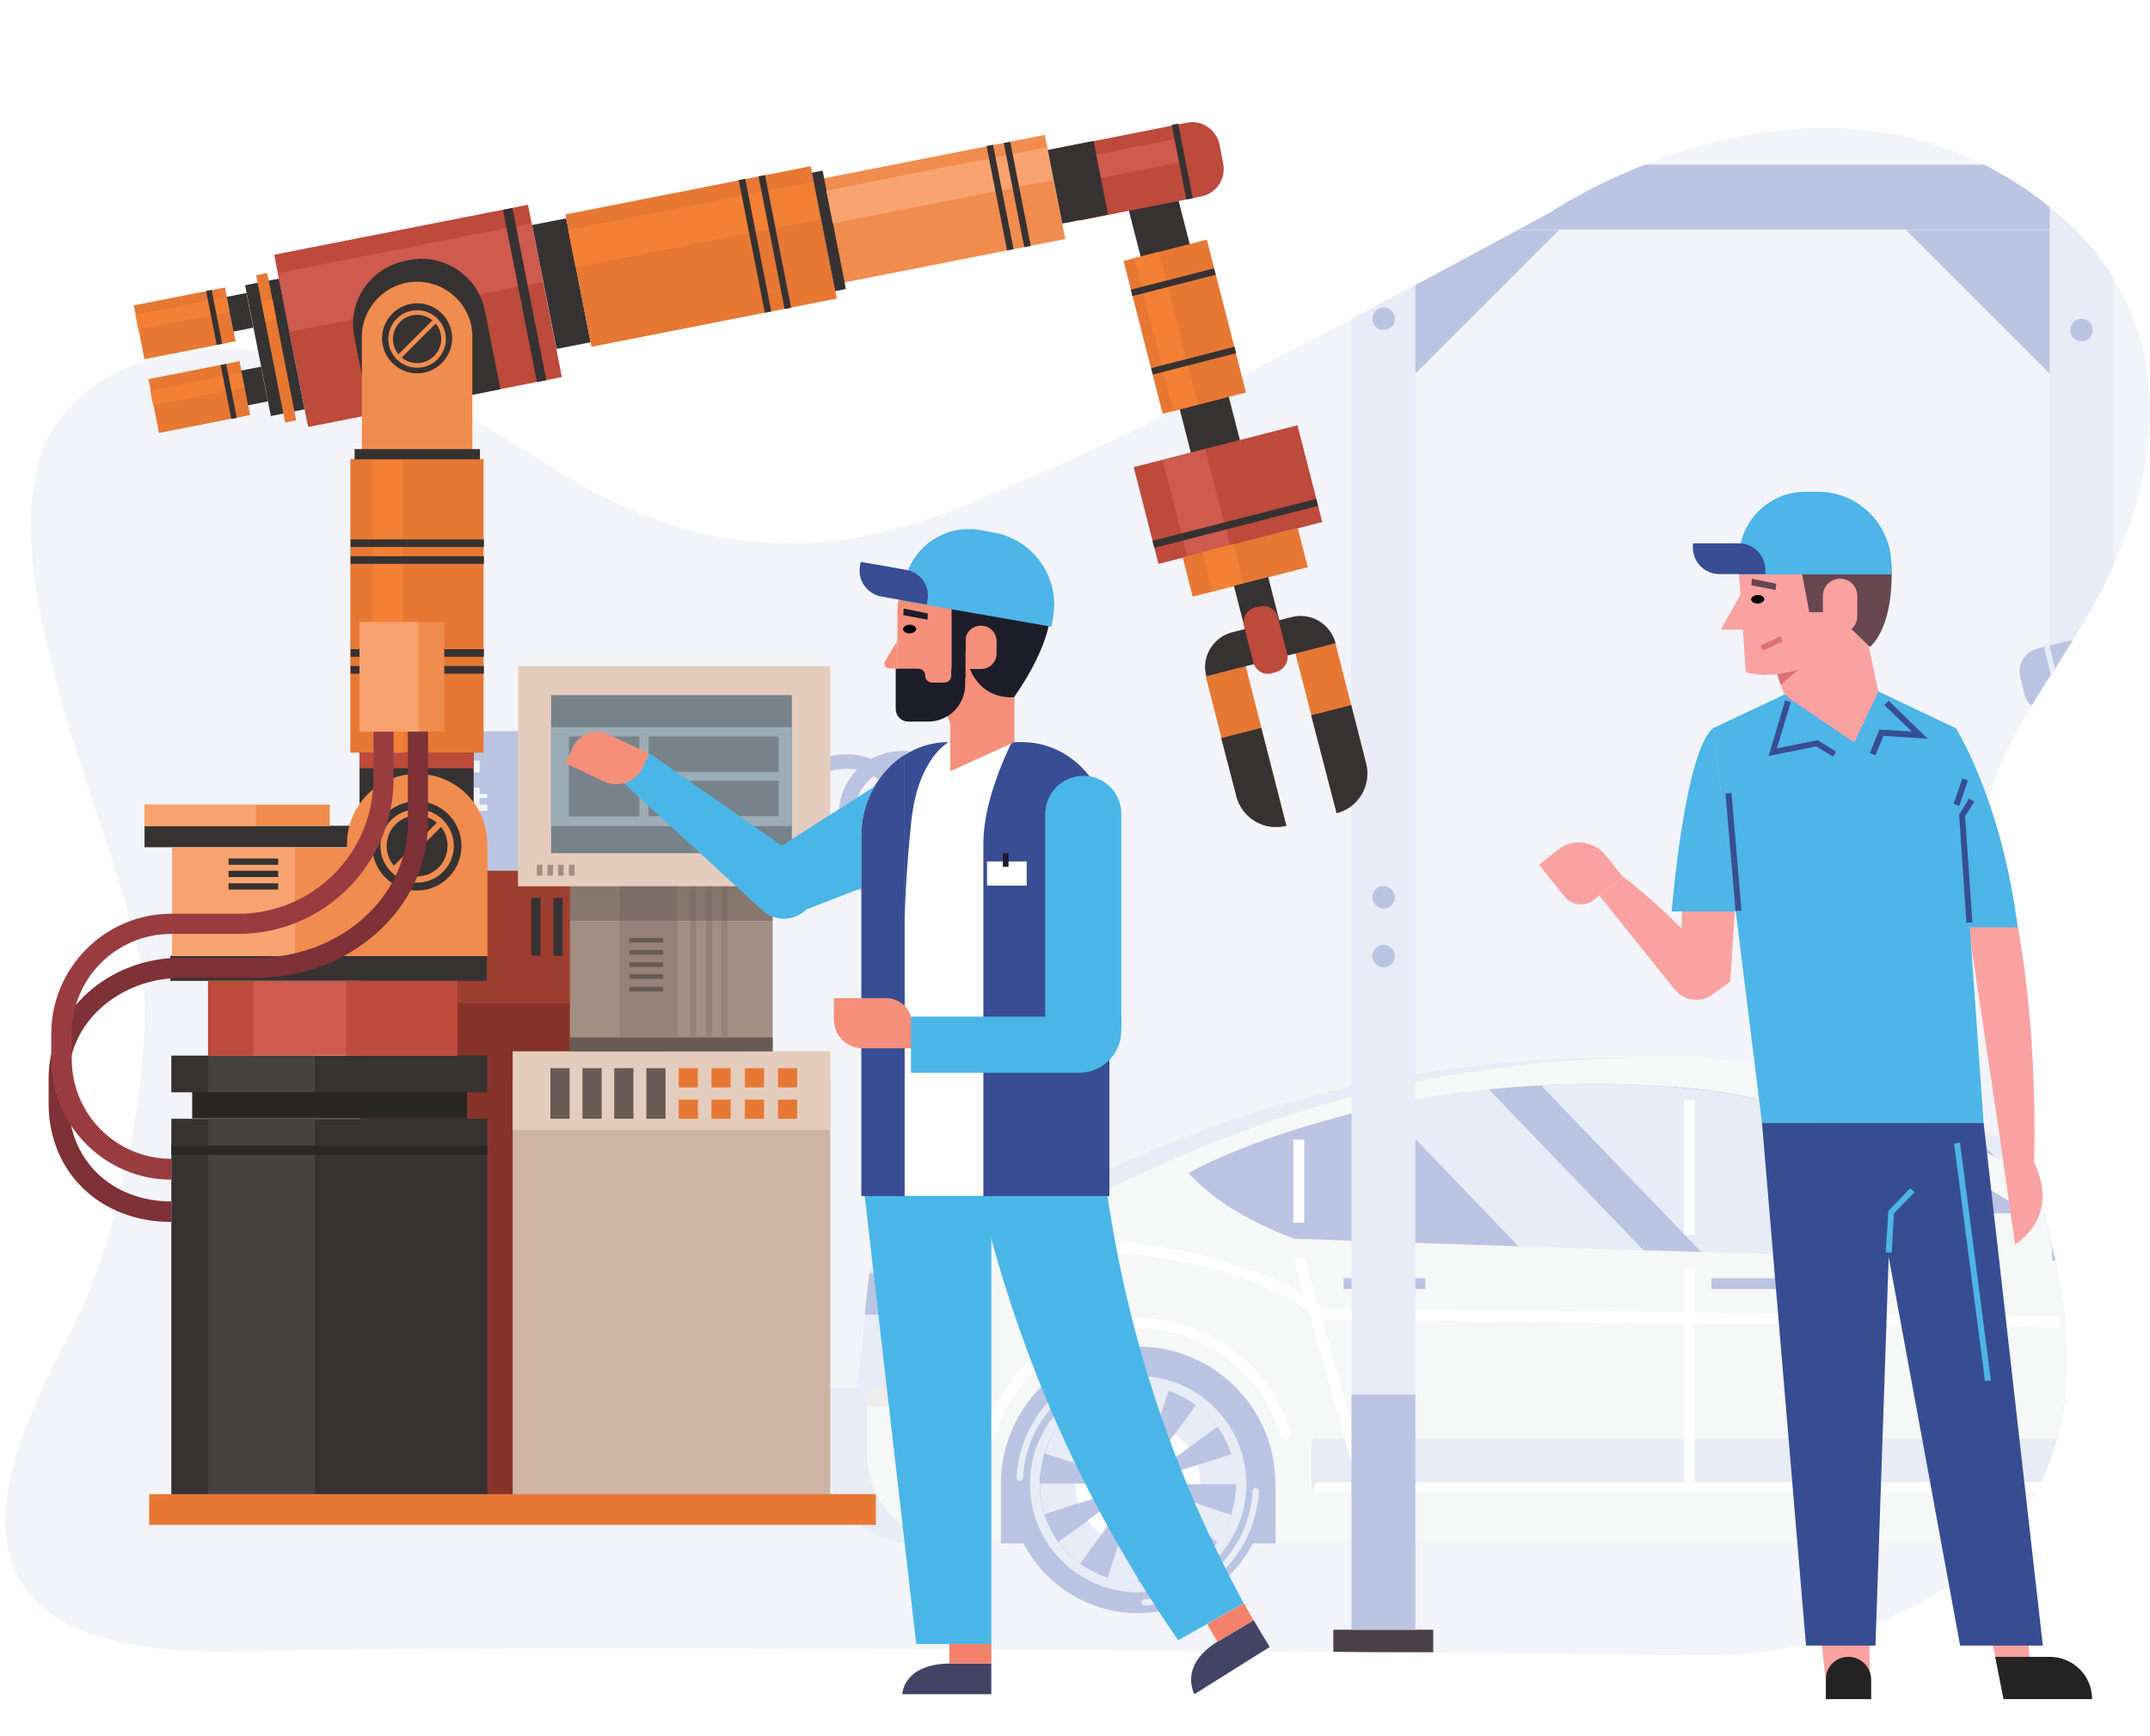<?xml version="1.0" encoding="utf-8"?>
<!-- Generator: Adobe Illustrator 24.0.1, SVG Export Plug-In . SVG Version: 6.00 Build 0)  -->
<svg version="1.1" id="Layer_1" xmlns="http://www.w3.org/2000/svg" xmlns:xlink="http://www.w3.org/1999/xlink" x="0px" y="0px"
	 viewBox="0 0 650 525" style="enable-background:new 0 0 650 525;" xml:space="preserve">
<style type="text/css">
	.st0{clip-path:url(#SVGID_2_);}
	.st1{fill:#F2F4F9;}
	.st2{fill:#E8ECF6;}
	.st3{fill:#4B4046;}
	.st4{fill:#BCC4E3;}
	.st5{fill:#BD4A3B;}
	.st6{fill:#CE5B4D;}
	.st7{fill:#E77834;}
	.st8{fill:#F48035;}
	.st9{fill:#F6F7F7;}
	.st10{fill:#FFFFFF;}
	.st11{fill:#A18080;}
	.st12{fill:#C7B1B1;}
	.st13{fill:#B4A1A1;}
	.st14{fill:#9D8989;}
	.st15{fill:#E9EDF7;}
	.st16{fill:#EFECE9;}
	.st17{fill:#9C8C8D;}
	.st18{fill:#FCD5A2;}
	.st19{fill:#FFEEC7;}
	.st20{opacity:0.13;}
	.st21{opacity:0.24;}
	.st22{opacity:0.5;}
	.st23{clip-path:url(#SVGID_4_);}
	.st24{fill:#993C40;}
	.st25{fill:#7E3136;}
	.st26{fill:#363232;}
	.st27{fill:#9E3E31;}
	.st28{fill:#86342A;}
	.st29{fill:#7E421C;}
	.st30{fill:#474242;}
	.st31{fill:#292626;}
	.st32{fill:#F18C4F;}
	.st33{fill:#F8A36F;}
	.st34{fill:#CEB4A4;}
	.st35{fill:#957A76;}
	.st36{fill:#E0CBBF;}
	.st37{fill:#C8B0A0;}
	.st38{fill:#E5CDBE;}
	.st39{fill:#AC958A;}
	.st40{fill:#685A55;}
	.st41{fill:#A28E82;}
	.st42{fill:#95817A;}
	.st43{fill:#77828A;}
	.st44{fill:#9DADB7;}
	.st45{opacity:0.21;fill:#221F1F;enable-background:new    ;}
	.st46{fill:#FAA2A1;}
	.st47{fill:#4DB5E7;}
	.st48{fill:#374D92;}
	.st49{fill:#242324;}
	.st50{fill:#DB7170;}
	.st51{fill:#674650;}
	.st52{fill:#384D93;}
	.st53{fill:#4AB6E8;}
	.st54{fill:#424466;}
	.st55{fill:#F3816C;}
	.st56{fill:#F58F7A;}
	.st57{fill:#1D1D29;}
</style>
<g id="Layer_2_1_">
	<g>
		<g>
			<defs>
				<path id="SVGID_1_" d="M621.2,380.3c26.8,116.9-99.8,120.3-99.8,120.3s-337.9-3.8-450.5-1.3S14,419.9,25.6,393.7
					c10.6-23.9,22-76.7,16.8-103C34.8,251.1-4.7,172.2,14.6,132c19.2-34.6,79.4-38.4,149.7,7.7s119.6,16,153.7,1.8
					c39.1-16.3,150.9-77.4,150.9-77.4s83.2-56.3,151-1.3c43.7,35.4,31.2,84.9,15.7,115.2c-17,33.3-43,54.6-36,99.4
					C603.6,303,600.9,292,621.2,380.3z"/>
			</defs>
			<clipPath id="SVGID_2_">
				<use xlink:href="#SVGID_1_"  style="overflow:visible;"/>
			</clipPath>
			<g class="st0">
				<rect class="st1" width="650" height="525"/>
				<g>
					<g>
						<g>
							<rect x="619.7" y="49.8" class="st2" width="19.3" height="446.3"/>
							<g>
								<rect x="614.2" y="492.8" class="st3" width="30.2" height="6.8"/>
							</g>
							<rect x="619.7" y="421.7" class="st4" width="19.3" height="71.1"/>
							<path class="st4" d="M629.3,267.9c-1.9,0-3.4,1.5-3.4,3.4s1.5,3.4,3.4,3.4s3.4-1.5,3.4-3.4
								C632.7,269.5,631.2,267.9,629.3,267.9z"/>
							<path class="st4" d="M629.3,285.7c-1.9,0-3.4,1.5-3.4,3.4s1.5,3.4,3.4,3.4s3.4-1.5,3.4-3.4S631.2,285.7,629.3,285.7z"/>
							<path class="st4" d="M629.3,63.2c-1.9,0-3.4,1.5-3.4,3.4s1.5,3.4,3.4,3.4s3.4-1.5,3.4-3.4C632.7,64.8,631.2,63.2,629.3,63.2z
								"/>
							<path class="st4" d="M629.3,96.4c-1.9,0-3.4,1.5-3.4,3.4s1.5,3.4,3.4,3.4s3.4-1.5,3.4-3.4S631.2,96.4,629.3,96.4z"/>
						</g>
					</g>
				</g>
				<g>
					<g>
						<g>
							
								<rect x="639.1" y="206.6" transform="matrix(0.97 -0.242 0.242 0.97 -42.044 163.559)" class="st2" width="13.1" height="93.1"/>
							
								<rect x="635.5" y="287.6" transform="matrix(0.97 -0.242 0.242 0.97 -53.163 167.818)" class="st4" width="43.9" height="26"/>
							
								<rect x="660.1" y="285.6" transform="matrix(0.97 -0.242 0.242 0.97 -52.408 169.774)" class="st2" width="11.4" height="25.8"/>
							
								<rect x="646.4" y="312.9" transform="matrix(0.97 -0.242 0.242 0.97 -57.276 169.389)" class="st4" width="30.8" height="10.5"/>
							
								<rect x="663.4" y="311.4" transform="matrix(0.97 -0.242 0.242 0.97 -56.728 170.66)" class="st2" width="8.3" height="10.5"/>
							
								<rect x="660" y="323.1" transform="matrix(0.97 -0.242 0.242 0.97 -60.093 170.422)" class="st2" width="9.2" height="14.1"/>
							<path class="st4" d="M692.6,370.7c1.4,5.7-2.1,11.5-7.8,12.9L674.5,342l10.3-2.6L692.6,370.7z"/>
							<path class="st4" d="M671.8,386.8c-5.7,1.4-11.5-2.1-12.9-7.8l-7.8-31.3l10.3-2.6L671.8,386.8z"/>
							<path class="st2" d="M657.9,336.4l15.5-3.9c5-1.3,10.1,1.8,11.4,6.8l-33.7,8.4C649.8,342.8,652.9,337.7,657.9,336.4z"/>
							<path class="st4" d="M664,330l1.1-0.3c2.2-0.5,4.3,0.8,4.9,2.9l2.4,9.5c0.5,2.2-0.8,4.3-2.9,4.9l-1.1,0.3
								c-2.2,0.5-4.3-0.8-4.9-2.9l-2.4-9.5C660.5,332.7,661.8,330.6,664,330z"/>
							<path class="st4" d="M616,196.1l31.3-7.8l4.7,18.9l-31.3,7.8c-3.9,1-7.8-1.4-8.7-5.2l-1.2-5C609.8,201,612.1,197.1,616,196.1
								z"/>
							
								<rect x="620.2" y="196.2" transform="matrix(0.97 -0.242 0.242 0.97 -29.462 158.434)" class="st4" width="21.7" height="6.2"/>
							
								<rect x="763.5" y="139.4" transform="matrix(0.97 -0.242 0.242 0.97 -15.572 197.468)" class="st5" width="67.2" height="45.6"/>
							
								<rect x="761.1" y="144.5" transform="matrix(0.97 -0.242 0.242 0.97 -13.238 196.593)" class="st6" width="67.2" height="15.5"/>
							
								<rect x="829.8" y="136.3" transform="matrix(0.97 -0.242 0.242 0.97 -12.39 206.204)" class="st2" width="9" height="34.6"/>
							
								<rect x="840.7" y="131" transform="matrix(0.97 -0.242 0.242 0.97 -8.095 210.216)" class="st7" width="24.2" height="14.2"/>
							
								<rect x="845.6" y="150" transform="matrix(0.97 -0.242 0.242 0.97 -12.542 211.964)" class="st7" width="24.2" height="14.2"/>
							
								<rect x="835.9" y="137.1" transform="matrix(0.97 -0.242 0.242 0.97 -9.394 206.791)" class="st2" width="5.3" height="9.2"/>
							
								<rect x="840.8" y="156.1" transform="matrix(0.97 -0.242 0.242 0.97 -13.835 208.626)" class="st2" width="5.3" height="9.2"/>
							
								<rect x="832.5" y="134.6" transform="matrix(0.97 -0.242 0.242 0.97 -12.52 206.147)" class="st7" width="3" height="39"/>
							
								<rect x="755.4" y="153.9" transform="matrix(0.97 -0.242 0.242 0.97 -18.632 188.717)" class="st2" width="9" height="32.8"/>
							
								<rect x="691.5" y="161.8" transform="matrix(0.97 -0.242 0.242 0.97 -21.884 180.308)" class="st7" width="65" height="35.1"/>
							
								<rect x="653.4" y="178.3" transform="matrix(0.97 -0.242 0.242 0.97 -26.458 168.418)" class="st4" width="39.7" height="27.5"/>
							
								<rect x="840.2" y="133.6" transform="matrix(0.97 -0.242 0.242 0.97 -7.494 210.02)" class="st8" width="24.2" height="3.9"/>
							
								<rect x="689.6" y="166.1" transform="matrix(0.97 -0.242 0.242 0.97 -19.937 179.579)" class="st8" width="64.8" height="9.9"/>
							
								<rect x="844.9" y="153" transform="matrix(0.97 -0.242 0.242 0.97 -12.043 211.731)" class="st8" width="24.2" height="3.9"/>
							
								<rect x="830.1" y="141.7" transform="matrix(0.97 -0.242 0.242 0.97 -10.24 205.191)" class="st8" width="3" height="5.3"/>
							
								<rect x="689.7" y="171.8" transform="matrix(0.97 -0.242 0.242 0.97 -24.817 172.596)" class="st2" width="2.8" height="31.3"/>
							
								<rect x="849.2" y="151.9" transform="matrix(0.97 -0.242 0.242 0.97 -13.231 210.147)" class="st2" width="1.5" height="14.2"/>
							
								<rect x="844.4" y="132.9" transform="matrix(0.97 -0.242 0.242 0.97 -8.788 208.336)" class="st2" width="1.5" height="14.2"/>
							
								<rect x="768.5" y="146.2" transform="matrix(0.97 -0.242 0.242 0.97 -18.028 190.978)" class="st2" width="2.5" height="45.6"/>
							
								<rect x="651.9" y="182" transform="matrix(0.97 -0.242 0.242 0.97 -25.167 167.548)" class="st2" width="36.9" height="8.7"/>
							
								<rect x="662.8" y="180.6" transform="matrix(0.97 -0.242 0.242 0.97 -27.294 166.107)" class="st2" width="1.8" height="27.5"/>
							
								<rect x="620.3" y="194.9" transform="matrix(0.97 -0.242 0.242 0.97 -31.067 156.135)" class="st2" width="1.7" height="19.7"/>
							
								<rect x="667.3" y="179.4" transform="matrix(0.97 -0.242 0.242 0.97 -26.886 167.232)" class="st2" width="1.8" height="27.6"/>
							
								<rect x="704.1" y="166.5" transform="matrix(0.97 -0.242 0.242 0.97 -23.582 175.78)" class="st2" width="1.8" height="35.1"/>
							
								<rect x="709.2" y="165.2" transform="matrix(0.97 -0.242 0.242 0.97 -23.118 177.049)" class="st2" width="1.8" height="35.1"/>
							
								<rect x="642.1" y="188.4" transform="matrix(0.97 -0.242 0.242 0.97 -28.674 162.451)" class="st2" width="12" height="19.5"/>
							
								<rect x="633.9" y="224.3" transform="matrix(0.97 -0.242 0.242 0.97 -41.518 163.347)" class="st4" width="22.3" height="53.2"/>
							
								<rect x="646.7" y="223.1" transform="matrix(0.97 -0.242 0.242 0.97 -41.082 164.508)" class="st2" width="6.6" height="53.2"/>
							<path class="st2" d="M692.6,370.7c1.4,5.7-2.1,11.5-7.8,12.9l-6.3-25.5l10.3-2.6L692.6,370.7z"/>
							<path class="st2" d="M671.8,386.8c-5.7,1.4-11.5-2.1-12.9-7.8l-3.8-15.1l10.3-2.6L671.8,386.8z"/>
							
								<rect x="637.4" y="307.1" transform="matrix(0.97 -0.242 0.242 0.97 -54.908 168.498)" class="st2" width="43.9" height="1.9"/>
							
								<rect x="629.5" y="232.5" transform="matrix(0.97 -0.242 0.242 0.97 -37.418 161.777)" class="st2" width="22.4" height="1.8"/>
							
								<rect x="632.6" y="245" transform="matrix(0.97 -0.242 0.242 0.97 -40.347 162.897)" class="st2" width="22.4" height="1.8"/>
						</g>
					</g>
				</g>
				<g>
					<g>
						<path class="st4" d="M305.9,334.3h-2.1c0-3.8-3.1-6.9-6.9-6.9h-2.3v-8.6h7.8v-7.5h4.8V308v-1.4v-10h-9.8v-21.3h3.7v-30.4h-8.6
							c-0.6-9.9-8.9-17.8-19-17.8h-0.9c-3.3,0-6.5,0.9-9.2,2.4c-2.2-0.9-4.5-1.4-7-1.4h-0.9c-10.4,0-18.9,8.5-18.9,18.9v4.2h-24.4
							v-2.3H206v-0.4v-3.3h-2.9h-1.7h-21.6v-1.9h7.9v-2h-7.9v-1.1h7.9v-19.1H174h-10h-19v4.6h-10.9c-10.9,0-19.8,8.9-19.8,19.8v0.6
							c0,4.5,1.5,8.6,4,11.9c1.8,9.2,9.9,16.2,19.6,16.2h7.1v2.6h16.1h2.1v8.4h-0.8V296v1.2v2h-0.1v1.2h0.1v23.1H160v2.1h-0.8v40.7
							H154c-11.7,0-21.1,9.5-21.1,21.1h-3.5V407h-0.3v4.5h6.8v5h-6.6v6.6h3.7v4.8h-3.7v4.8v1.6v7.9h-0.9c-3.7,0-6.6,3-6.6,6.6v9.1
							h7.5h6.6h18.2h1h7.4h23.6h8.7v-9.1c0-3.7-3-6.6-6.6-6.6h-2.1v-7.9v-1.6v-4.8h-3.7v-4.8h3.7v-6.6h-5.4v-5h5.4V407h4.6v-27.7
							c0-3.8-1.2-7.3-3.3-10.2v-21.5V346v-1.9v-1.6v-16.8h-0.8v-2.1h-2.4v-26.3V296v-10.9H183v-8.4h2.1h16.4h1.7h2.9v-5.2h6.2v-2.4
							h50.3h1.2h9.5v2.4h6.2v3.7h5.3v21.3h-4.2H275v10v1.4v3.2h4.8v7.5h3.9h4.2v7.2c-0.1,0.3-0.2,0.6-0.2,0.9v0.5h-2.5
							c-3.8,0-6.9,3.1-6.9,6.9h-2.1c-2,0-3.6,1.6-3.6,3.6v3.7v18.2V376c0,4.3,3.5,7.8,7.8,7.8v-24.1v-18.2h6.8v18.2v24.1h7.6v-24.1
							v-18.2h6.8v18.2v24.1c4.3,0,7.8-3.5,7.8-7.8v-16.3v-18.2v-3.7C309.5,335.9,307.9,334.3,305.9,334.3z M118.6,246.1v-0.6
							c0-8.5,6.9-15.5,15.5-15.5H145v3.6h-7.1c-9,0-16.7,6-19.2,14.3C118.6,247.3,118.6,246.7,118.6,246.1z M145,269.5h-7.1
							c-4.5,0-8.6-2-11.4-5.1c2.3,1,4.9,1.5,7.6,1.5H145V269.5z M147.3,241.3H145v2h2.3v1.9H145v3.3v10.7v2.3h-10.9
							c-4.4,0-8.4-1.9-11.3-4.9c-0.1-0.8-0.2-1.6-0.2-2.5v-0.6c0-8.4,6.9-15.3,15.3-15.3h7.1v1.9h2.3L147.3,241.3L147.3,241.3z
							 M253.6,251.2H241V247c0-8,6.5-14.5,14.5-14.5h0.9c0.9,0,1.9,0.1,2.7,0.3c-3.4,3.4-5.5,8.2-5.5,13.4V251.2L253.6,251.2z
							 M270.9,251.2h-7.1h-1.2h-2v-0.1h-1.2v0.1h-1.1v-5c0-4.7,2.3-8.8,5.8-11.5c4.1,2.6,6.8,7.1,6.8,12.3L270.9,251.2L270.9,251.2z
							 M279.6,244.9v3.9h-4.3V247c0-5.8-2.7-11.1-6.9-14.5c1.3-0.4,2.8-0.6,4.2-0.6h0.9c7.5,0,13.6,5.8,14.3,13.1h-8.2V244.9z"/>
					</g>
				</g>
				<g>
					<g>
						<g>
							<g>
								<g>
									<path class="st4" d="M295.8,373.5l339.3,9.9l28.1,0.8l10.1,0.3c0,0-19.4-15.4-50-31.2c-9.2-4.8-19.5-9.6-30.5-14
										c-10.5-4.2-21.6-8.1-33.4-11.2c-19.3-5.2-40.1-8.6-61.4-8.6c-9,0-17.6,0.3-25.6,0.9c-69.6,5-106.3,29.6-134.1,43.1
										C326.3,369.2,295.8,373.5,295.8,373.5z"/>
								</g>
							</g>
							<g>
								<g>
									<path class="st2" d="M592.8,339.1l37.3,38.8l5,5.2l28.1,0.8l-11.7-1.8L623.3,353C614.1,348.3,603.9,343.5,592.8,339.1z"/>
								</g>
							</g>
							<g>
								<g>
									<path class="st9" d="M472.3,327.2l87.1,0.6c-19.3-5.2-40.1-8.6-61.4-8.6c-9,0-17.8,0.3-25.9,0.9L472.3,327.2z"/>
								</g>
							</g>
							<g>
								<g>
									<path class="st9" d="M275,370.1l94.6,6.1l282.3,6c0,0-69.5-62.3-163-62.3c-86.5,0-140.3,27.5-171.3,41.7
										C305.7,366.9,275,370.1,275,370.1z"/>
								</g>
							</g>
							<g>
								<g>
									<path class="st4" d="M359.3,354.7c16.4,18,48.9,27.5,85.9,31.9c12.8,1.5,26.1,2.5,39.5,3c9.2,0.3,18.5,0.5,27.7,0.4
										c4.3,0,8.6-0.1,12.9-0.1c20-0.4,39-1.5,55.4-2.8c4.2-0.3,8.2-0.7,12-1c24.8-2.2,41.1-4.5,41.1-4.5s-37.2-31.8-90-46.3
										c-5.4-1.5-11-2.8-16.7-3.9c-6.7-1.3-13.6-2.2-20.7-2.7c-14.4-1.1-27.9-1.2-40.5-0.5c-4.2,0.2-8.2,0.5-12.2,0.9
										c-1.2,0.1-2.4,0.2-3.6,0.4c-7.2,0.7-14.1,1.7-20.6,2.8c-3.9,0.7-7.6,1.4-11.2,2.2c-6.8,1.5-13.1,3-18.8,4.7
										C373.8,346.4,359.3,354.7,359.3,354.7z"/>
								</g>
							</g>
							<g>
								<g>
									<path class="st2" d="M418.3,334.4l43.7,45.5l8.5,8.9h36.6l-5.6-5.9l-51.4-53.5c-7.2,0.7-14.1,1.7-20.6,2.8
										C425.7,332.9,421.9,333.6,418.3,334.4z"/>
								</g>
							</g>
							<g>
								<g>
									<path class="st2" d="M465.9,328.2l59.3,61.7l1.6,1.7H598l-5.2-5.4l-48.9-50.8c-5.4-1.5-11-2.8-16.7-3.9
										c-6.7-1.3-13.6-2.2-20.7-2.7C492.1,327.6,478.5,327.5,465.9,328.2z"/>
								</g>
							</g>
							<g>
								<g>
									<path class="st9" d="M249,423.2v16.3c0,15,12.1,27.1,27.1,27.1H789v-13.1c0-4,7.2-12.4,7.2-12.4V427
										c0-4-6.1-36.8-129.2-47.9c-3.7,2.4-10.1,2.4-15.5,2.4c-99.1-0.3-378.5-11.3-378.5-11.3c-5.2,0-9.4,4.2-9.4,9.4l-0.1,1
										l-4.4,39h-6.3C250.6,419.5,249,421.1,249,423.2z"/>
								</g>
							</g>
							<g>
								<g>
									<path class="st10" d="M651.4,381.4c0,0,80.7,7.3,100,18.4c19.3,11,20.5,32.1,20.5,32.1l24.2-0.8v-4.2
										c0-4-6.1-36.8-129.2-47.9C663.2,381.4,656.8,381.4,651.4,381.4z"/>
								</g>
							</g>
							<g>
								<g>
									<path class="st9" d="M591.8,366.9h25.5c1.7,0,3.1,1.4,3.1,3.1v15.4h-30.6v-16.5C589.8,367.8,590.7,366.9,591.8,366.9z"/>
								</g>
							</g>
							<g>
								<path class="st9" d="M249,423.2v16.3c0,14.9,12.1,27.1,27.1,27.1H789l0.2-25.5h7v-9.9H781c-9.1,0-17.1-4.2-22.4-10.7
									c-3.8-4.8-11.3-4-14,1.4l-8.5,16.8l-63.8-4.3l-5.7-14.4c-4.7-11.9-16.1-19.8-28.9-19.9l-238-3
									c-46.1-34.5-136.3-16.5-136.3-16.5l-4.4,39h-6.3h-0.1C250.6,419.5,249,421.2,249,423.2z"/>
							</g>
							<g>
								<g>
									<path class="st10" d="M621.6,401.4C621.6,401.4,621.5,401.4,621.6,401.4L399.4,399l-0.4-0.3
										c-17.7-13.2-44.1-20.3-78.3-20.8c-0.9,0-1.6-0.8-1.6-1.7c0-0.9,0.7-1.6,1.6-1.6l0,0c34.7,0.6,61.5,7.7,79.8,21.1l221.1,2.3
										c0.9,0,1.6,0.7,1.6,1.6C623.2,400.6,622.4,401.4,621.6,401.4z"/>
								</g>
							</g>
							<g>
								<g>
									<path class="st2" d="M397.8,435.1h246.1c0.7,0,1.3,0.6,1.3,1.3v12.8c0,0.7-0.6,1.3-1.3,1.3H397.8c-0.7,0-1.3-0.6-1.3-1.3
										v-12.8C396.6,435.7,397.1,435.1,397.8,435.1z"/>
								</g>
							</g>
							<g>
								<g>
									<path class="st4" d="M663.5,466.7v-18c0-22.9,18.6-41.5,41.5-41.5s41.5,18.6,41.5,41.5v18H663.5z"/>
								</g>
							</g>
							<g>
								<g>
									<g>
										<g>
											<ellipse class="st4" cx="705" cy="448.8" rx="39" ry="39"/>
										</g>
									</g>
									<g>
										<g>
											<g>
												<path class="st11" d="M669.2,447.8L669.2,447.8c-0.6,0-1-0.5-1-1c0.5-9.1,4.3-17.6,10.7-24s14.9-10.2,24-10.7
													c0.5,0,1,0.4,1,0.9s-0.4,1-0.9,1c-8.6,0.5-16.6,4.1-22.7,10.1c-6.1,6.1-9.7,14.1-10.1,22.7
													C670.2,447.4,669.7,447.8,669.2,447.8z"/>
											</g>
										</g>
										<g>
											<g>
												<path class="st11" d="M706.9,485.5c-0.5,0-0.9-0.4-1-0.9c0-0.5,0.4-1,0.9-1c8.6-0.5,16.6-4.1,22.7-10.1
													c6.1-6.1,9.7-14.2,10.1-22.7c0-0.5,0.5-1,1-0.9c0.5,0,1,0.5,0.9,1c-0.5,9.1-4.3,17.6-10.7,24
													C724.6,481.2,716,485,706.9,485.5C707,485.5,706.9,485.5,706.9,485.5z"/>
											</g>
										</g>
									</g>
									<g>
										<g>
											<path class="st12" d="M737.7,448.7L737.7,448.7c0,18.2-14.7,32.8-32.7,32.8c-18.1,0-32.7-14.7-32.7-32.7v-0.1
												c0-18,14.7-32.7,32.7-32.7C723,416.1,737.7,430.7,737.7,448.7z"/>
										</g>
									</g>
									<g>
										<g>
											<path class="st13" d="M675.2,448.7L675.2,448.7c0,3.3,0.5,6.4,1.4,9.2c1,3,2.4,5.8,4.2,8.3s4,4.7,6.6,6.6
												c2.5,1.8,5.3,3.3,8.3,4.2c2.9,0.9,6,1.5,9.2,1.5l0,0c3.2,0,6.3-0.5,9.1-1.4c3-1,5.8-2.4,8.3-4.2c2.5-1.8,4.7-4,6.6-6.5
												c1.8-2.5,3.3-5.3,4.2-8.3c0.9-2.9,1.5-6,1.5-9.2l0,0c0-3.2-0.5-6.2-1.4-9.1c-1-3-2.4-5.8-4.2-8.3s-4-4.7-6.5-6.6
												c-2.5-1.8-5.3-3.3-8.3-4.3c-2.9-0.9-6-1.5-9.2-1.5l0,0c-3.2,0-6.2,0.5-9.1,1.4c-3,1-5.8,2.4-8.3,4.2
												c-2.5,1.8-4.7,4-6.6,6.5c-1.8,2.5-3.3,5.3-4.3,8.3C675.8,442.4,675.3,445.5,675.2,448.7z"/>
										</g>
									</g>
									<g>
										<g>
											<g>
												<path class="st14" d="M705,429.9V419c3.2,0,6.3,0.5,9.2,1.5l-3.4,10.3l-3.9,11.9c-0.6-0.2-1.3-0.3-2-0.3L705,429.9z
													 M695.9,420.5l3.3,10.4l3.8,11.9c-0.6,0.2-1.2,0.5-1.8,0.9l-7.3-10.1l-6.4-8.8C690.1,422.9,692.9,421.5,695.9,420.5z
													 M716.1,433.6l6.4-8.8c2.5,1.8,4.7,4.1,6.5,6.6l-8.8,6.4l-10.1,7.3c-0.4-0.5-0.9-1-1.4-1.4L716.1,433.6z M681,431.2
													l8.8,6.4l10.1,7.4c-0.4,0.5-0.7,1.1-0.9,1.8l-11.9-3.9l-10.3-3.4C677.7,436.5,679.2,433.7,681,431.2z M722.9,443
													l10.4-3.3c0.9,2.9,1.4,5.9,1.4,9.1l0,0h-10.9h-12.5c0-0.7-0.1-1.3-0.3-2L722.9,443z M698.6,448.7L698.6,448.7
													c0,0.8,0.1,1.4,0.3,2l-11.9,3.8l-10.3,3.4c-0.9-2.9-1.4-6-1.4-9.2v-0.1h23.3L698.6,448.7L698.6,448.7z M711,450.8
													l11.9,3.9l10.3,3.4c-1,3-2.4,5.8-4.2,8.3l-8.8-6.4l-10.1-7.4C710.5,452,710.8,451.4,711,450.8z M689.7,459.9l10.1-7.3
													c0.4,0.5,0.9,1,1.4,1.4l-7.4,10.1l-6.4,8.8c-2.5-1.8-4.7-4-6.6-6.6L689.7,459.9z M708.7,454l7.3,10.1l6.4,8.8
													c-2.5,1.8-5.3,3.3-8.3,4.2l-3.3-10.3l-3.8-11.9C707.6,454.7,708.2,454.4,708.7,454z M699.1,466.7l3.9-11.9
													c0.6,0.2,1.3,0.3,2,0.3v12.5v10.9c-3.2,0-6.3-0.5-9.2-1.5L699.1,466.7z"/>
											</g>
										</g>
									</g>
									<g>
										<g>
											<path class="st10" d="M711.3,448.8h12.5l0,0c0-2-0.3-4-0.9-5.8l-11.9,3.8C711.2,447.5,711.3,448.1,711.3,448.8z"/>
										</g>
									</g>
									<g>
										<g>
											<path class="st10" d="M710.1,452.5l10.1,7.4c1.2-1.6,2.1-3.3,2.7-5.2l-11.9-3.9C710.8,451.4,710.5,452,710.1,452.5z"/>
										</g>
									</g>
									<g>
										<g>
											<path class="st10" d="M710.1,445.1l10.1-7.3c-1.2-1.6-2.6-3-4.2-4.2l-7.4,10.1C709.3,444,709.7,444.5,710.1,445.1z"/>
										</g>
									</g>
									<g>
										<g>
											<path class="st10" d="M708.7,454c-0.5,0.4-1.1,0.7-1.8,0.9l3.8,11.9c1.9-0.6,3.7-1.5,5.2-2.7L708.7,454z"/>
										</g>
									</g>
									<g>
										<g>
											<path class="st10" d="M705,429.9v12.5c0.7,0,1.3,0.1,2,0.3l3.9-11.9C709,430.3,707.1,429.9,705,429.9z"/>
										</g>
									</g>
									<g>
										<g>
											<path class="st10" d="M703,454.9l-3.9,11.9c1.8,0.6,3.8,0.9,5.8,0.9v-12.5C704.3,455.2,703.6,455.1,703,454.9z"/>
										</g>
									</g>
									<g>
										<g>
											<path class="st10" d="M701.3,443.6c0.5-0.4,1.1-0.7,1.8-0.9l-3.8-11.9c-1.9,0.6-3.7,1.5-5.3,2.7L701.3,443.6z"/>
										</g>
									</g>
									<g>
										<g>
											<path class="st10" d="M699.8,452.5l-10.1,7.3c1.2,1.6,2.6,3,4.2,4.2l7.4-10.1C700.7,453.6,700.2,453.1,699.8,452.5z"/>
										</g>
									</g>
									<g>
										<g>
											<path class="st10" d="M699.8,445l-10.1-7.4c-1.2,1.6-2.1,3.3-2.7,5.2l11.9,3.9C699.1,446.2,699.4,445.6,699.8,445z"/>
										</g>
									</g>
									<g>
										<g>
											<path class="st10" d="M686.1,448.7L686.1,448.7c0,2.1,0.3,4.1,0.9,5.9l11.9-3.8c-0.2-0.6-0.3-1.3-0.3-2v-0.1H686.1z"/>
										</g>
									</g>
								</g>
								<g>
									<g>
										<path class="st10" d="M749.6,435.2c-0.7,0-1.4-0.5-1.6-1.2c-5.6-19-23.3-32.2-43.1-32.2S667.4,415,661.8,434
											c-0.3,0.9-1.2,1.4-2,1.1c-0.9-0.3-1.4-1.2-1.1-2c6-20.3,25-34.5,46.2-34.5s40.2,14.2,46.2,34.5c0.3,0.9-0.2,1.8-1.1,2
											C749.9,435.2,749.7,435.2,749.6,435.2z"/>
									</g>
								</g>
							</g>
							<g>
								<g>
									<path class="st4" d="M302.6,466.7v-18c0-22.9,18.6-41.5,41.5-41.5s41.5,18.6,41.5,41.5v18H302.6z"/>
								</g>
							</g>
							<g>
								<g>
									<g>
										<g>
											<ellipse class="st4" cx="344.1" cy="448.8" rx="39" ry="39"/>
										</g>
									</g>
									<g>
										<g>
											<g>
												<path class="st15" d="M308.3,447.8L308.3,447.8c-0.6,0-1-0.5-1-1c0.5-9.1,4.3-17.6,10.7-24c6.4-6.4,14.9-10.2,24-10.7
													c0.5,0,1,0.4,1,0.9s-0.4,1-0.9,1c-8.6,0.5-16.6,4.1-22.7,10.1c-6.1,6.1-9.7,14.1-10.1,22.7
													C309.3,447.4,308.8,447.8,308.3,447.8z"/>
											</g>
										</g>
										<g>
											<g>
												<path class="st15" d="M346,485.5c-0.5,0-0.9-0.4-1-0.9c0-0.5,0.4-1,0.9-1c8.6-0.5,16.6-4.1,22.7-10.1
													c6.1-6.1,9.7-14.2,10.1-22.7c0-0.5,0.5-1,1-0.9c0.5,0,1,0.5,0.9,1c-0.5,9.1-4.3,17.6-10.7,24
													C363.6,481.2,355.1,485,346,485.5L346,485.5z"/>
											</g>
										</g>
									</g>
									<g>
										<g>
											<path class="st2" d="M376.8,448.8c0,18.1-14.7,32.7-32.7,32.7c-18.1,0-32.7-14.7-32.7-32.7c0-0.2,0-0.4,0-0.6
												c0.3-17.8,14.8-32.1,32.7-32.1c17.9,0,32.4,14.3,32.7,32.1C376.8,448.4,376.8,448.6,376.8,448.8z"/>
										</g>
									</g>
									<g>
										<g>
											<path class="st4" d="M314.3,448.7L314.3,448.7c0,3.3,0.5,6.4,1.4,9.2c1,3,2.4,5.8,4.2,8.3c1.8,2.5,4,4.7,6.6,6.6
												c2.5,1.8,5.3,3.3,8.3,4.2c2.9,0.9,6,1.5,9.2,1.5l0,0c3.2,0,6.3-0.5,9.1-1.4c3-1,5.8-2.4,8.3-4.2c2.5-1.8,4.7-4,6.6-6.5
												c1.8-2.5,3.3-5.3,4.2-8.3c0.9-2.9,1.5-6,1.5-9.2l0,0c0-3.2-0.5-6.2-1.4-9.1c-1-3-2.4-5.8-4.2-8.3c-1.8-2.5-4-4.7-6.5-6.6
												c-2.5-1.8-5.3-3.3-8.3-4.3c-2.9-0.9-6-1.5-9.2-1.5H344c-3.2,0-6.2,0.5-9.1,1.4c-3,1-5.8,2.4-8.3,4.2
												c-2.5,1.8-4.7,4-6.6,6.5c-1.8,2.5-3.3,5.3-4.3,8.3C314.9,442.4,314.3,445.5,314.3,448.7z"/>
										</g>
									</g>
									<g>
										<g>
											<g>
												<path class="st2" d="M344.1,429.9V419c3.2,0,6.3,0.5,9.2,1.5l-3.4,10.3l-3.9,11.9c-0.6-0.2-1.3-0.3-2-0.3L344.1,429.9z
													 M335,420.5l3.3,10.4l3.8,11.9c-0.6,0.2-1.2,0.5-1.8,0.9l-7.3-10.1l-6.4-8.8C329.2,422.9,332,421.5,335,420.5z
													 M355.2,433.6l6.4-8.8c2.5,1.8,4.7,4.1,6.5,6.6l-8.8,6.4l-10.1,7.3c-0.4-0.5-0.9-1-1.4-1.4L355.2,433.6z M320.1,431.2
													l8.8,6.4L339,445c-0.4,0.5-0.7,1.1-0.9,1.8l-11.9-3.9l-10.3-3.4C316.8,436.5,318.3,433.7,320.1,431.2z M362,443
													l10.4-3.3c0.9,2.9,1.4,5.9,1.4,9.1l0,0h-10.9h-12.5c0-0.7-0.1-1.3-0.3-2L362,443z M337.7,448.7L337.7,448.7
													c0,0.8,0.1,1.4,0.3,2l-11.9,3.8l-10.3,3.4c-0.9-2.9-1.4-6-1.4-9.2v-0.1h23.3V448.7z M350.1,450.8l11.9,3.9l10.3,3.4
													c-1,3-2.4,5.8-4.2,8.3l-8.8-6.4l-10.1-7.4C349.6,452,349.9,451.4,350.1,450.8z M328.8,459.9l10.1-7.3
													c0.4,0.5,0.9,1,1.4,1.4l-7.3,10l-6.4,8.8c-2.5-1.8-4.7-4-6.6-6.6L328.8,459.9z M347.8,454l7.3,10.1l6.4,8.8
													c-2.5,1.8-5.3,3.3-8.3,4.2l-3.3-10.3l-3.8-11.9C346.7,454.7,347.2,454.4,347.8,454z M338.2,466.7l3.9-11.9
													c0.6,0.2,1.3,0.3,2,0.3v12.5v10.9c-3.2,0-6.3-0.5-9.2-1.5L338.2,466.7z"/>
											</g>
										</g>
									</g>
									<g>
										<g>
											<path class="st10" d="M350.4,448.8h12.5l0,0c0-2-0.3-4-0.9-5.8l-11.9,3.8C350.3,447.5,350.4,448.1,350.4,448.8z"/>
										</g>
									</g>
									<g>
										<g>
											<path class="st10" d="M349.2,452.5l10.1,7.4c1.2-1.6,2.1-3.3,2.7-5.2l-11.9-3.9C349.9,451.4,349.6,452,349.2,452.5z"/>
										</g>
									</g>
									<g>
										<g>
											<path class="st10" d="M349.2,445.1l10.1-7.3c-1.2-1.6-2.6-3-4.2-4.2l-7.4,10.1C348.4,444,348.8,444.5,349.2,445.1z"/>
										</g>
									</g>
									<g>
										<g>
											<path class="st10" d="M347.8,454c-0.5,0.4-1.1,0.7-1.8,0.9l3.8,11.9c1.9-0.6,3.7-1.5,5.2-2.7L347.8,454z"/>
										</g>
									</g>
									<g>
										<g>
											<path class="st10" d="M344.1,429.9v12.5c0.7,0,1.3,0.1,2,0.3l3.9-11.9C348.1,430.3,346.1,429.9,344.1,429.9z"/>
										</g>
									</g>
									<g>
										<g>
											<path class="st10" d="M342.1,454.9l-3.9,11.9c1.8,0.6,3.8,0.9,5.8,0.9v-12.5C343.4,455.2,342.7,455.1,342.1,454.9z"/>
										</g>
									</g>
									<g>
										<g>
											<path class="st10" d="M340.3,443.6c0.5-0.4,1.1-0.7,1.8-0.9l-3.8-11.9c-1.9,0.6-3.7,1.5-5.3,2.7L340.3,443.6z"/>
										</g>
									</g>
									<g>
										<g>
											<path class="st10" d="M338.9,452.5l-10.1,7.3c1.2,1.6,2.6,3,4.2,4.2l7.4-10.1C339.8,453.6,339.3,453.1,338.9,452.5z"/>
										</g>
									</g>
									<g>
										<g>
											<path class="st10" d="M338.9,445l-10.1-7.4c-1.2,1.6-2.1,3.3-2.7,5.2l11.9,3.9C338.2,446.2,338.5,445.6,338.9,445z"/>
										</g>
									</g>
									<g>
										<g>
											<path class="st10" d="M325.2,448.7L325.2,448.7c0,2.1,0.3,4.1,0.9,5.9l11.9-3.8c-0.2-0.6-0.3-1.3-0.3-2v-0.1H325.2z"/>
										</g>
									</g>
								</g>
								<g>
									<g>
										<path class="st10" d="M388.7,435.2c-0.7,0-1.4-0.5-1.6-1.2c-5.6-19-23.3-32.2-43.1-32.2c-19.8,0-37.5,13.2-43.1,32.2
											c-0.3,0.9-1.2,1.4-2,1.1c-0.9-0.3-1.4-1.2-1.1-2c6-20.3,25-34.5,46.2-34.5s40.2,14.2,46.2,34.5c0.3,0.9-0.2,1.8-1.1,2
											C389,435.2,388.8,435.2,388.7,435.2z"/>
									</g>
								</g>
							</g>
							<g>
								<g>
									<rect x="630.1" y="386.9" class="st4" width="3.3" height="63.6"/>
								</g>
							</g>
							<g>
								<g>
									<rect x="509.1" y="383.6" class="st10" width="3.3" height="66.2"/>
								</g>
							</g>
							<g>
								<g>
									<polygon class="st10" points="411.1,450.9 391.1,380.5 394.2,379.7 414.2,450.1 									"/>
								</g>
							</g>
							<g>
								<g>
									<rect x="509.1" y="332.7" class="st10" width="3.3" height="40.7"/>
								</g>
							</g>
							<g>
								<g>
									<rect x="391" y="344.6" class="st10" width="3.3" height="25.1"/>
								</g>
							</g>
							<g>
								<g>
									<path class="st10" d="M644.8,451.4H398.9c-0.9,0-1.6-0.7-1.6-1.6s0.7-1.6,1.6-1.6h245.8c0.9,0,1.6,0.7,1.6,1.6
										C646.4,450.7,645.6,451.4,644.8,451.4z"/>
								</g>
							</g>
							<g>
								<g>
									<rect x="517.4" y="386.5" class="st4" width="24.7" height="3.3"/>
								</g>
							</g>
							<g>
								<g>
									<rect x="406.2" y="386.5" class="st4" width="24.7" height="3.3"/>
								</g>
							</g>
							<g>
								<g>
									<path class="st9" d="M249,423.2v14.5h37v-18.2h-33.5C250.6,419.5,249,421.2,249,423.2z"/>
								</g>
							</g>
							<g>
								<path class="st16" d="M292.5,425.2h-27.8c-3.2,0-5.8-2.6-5.8-5.8l0,0h33.6L292.5,425.2L292.5,425.2z"/>
							</g>
							<g>
								<path class="st16" d="M746.4,458.6v8.2H796c2,0,3.6-1.6,3.6-3.6v-1c0-0.3,0-0.6-0.1-0.8c-0.4-1.6-1.8-2.7-3.5-2.7h-49.6
									V458.6z"/>
							</g>
							<g>
								<g>
									<path class="st17" d="M770,441v7.7c0,0.1,0,0.3,0,0.4c0,0.5,0.1,1,0.2,1.5c0.1,0.6,0.3,1.2,0.5,1.8c0.2,0.5,0.4,1,0.7,1.5
										c0.4,0.6,0.8,1.2,1.3,1.8c0.5,0.5,1.1,1,1.7,1.5c1.6,1,3.4,1.6,5.4,1.6H796V441H770z"/>
								</g>
							</g>
							<g>
								<g>
									<path class="st10" d="M753.1,458.6c0,1.5,1.2,2.7,2.7,2.7h43.6c-0.4-1.6-1.8-2.7-3.5-2.7H753.1z"/>
								</g>
							</g>
							<g>
								<g>
									<g>
										<rect x="770.1" y="442.6" class="st12" width="26" height="1.5"/>
									</g>
								</g>
								<g>
									<g>
										<rect x="770.1" y="445.8" class="st12" width="26" height="1.5"/>
									</g>
								</g>
								<g>
									<g>
										<path class="st12" d="M770,449.1c0,0.5,0.1,1,0.2,1.5h25.9v-1.5H770z"/>
									</g>
								</g>
								<g>
									<g>
										<path class="st12" d="M770.7,452.3c0.2,0.5,0.4,1,0.7,1.5h24.7v-1.5H770.7z"/>
									</g>
								</g>
								<g>
									<g>
										<path class="st12" d="M772.8,455.5c0.5,0.5,1.1,1,1.7,1.5h21.6v-1.5H772.8z"/>
									</g>
								</g>
							</g>
							<g>
								<g>
									<rect x="770.1" y="433.5" class="st10" width="26" height="4.1"/>
								</g>
							</g>
							<g>
								<g>
									<g>
										<path class="st18" d="M762.4,409.8c0,7.5,5.5,11.4,11.7,13.9c0.5,0.2,1.1,0.4,1.7,0.6c1.6,0.5,3.5,0.8,5.4,1.1
											c0.8,0.1,1.7,0.2,2.5,0.3c3.2,0.4,6.3,0.5,8.2,0.6c1.2,0,1.8,0.1,1.8,0.1c0.1-1-0.4-2.3-1.4-3.6c-2-2.7-6.1-5.8-11.1-8.3
											c-3.2-1.6-6.7-2.9-10.4-3.7c-0.2-0.1-0.5-0.1-0.7-0.2c-0.9-0.2-1.7-0.3-2.6-0.5c-1.6-0.2-3.1-0.4-4.7-0.4h-0.4V409.8z"/>
									</g>
								</g>
								<g>
									<g>
										<path class="st19" d="M770,410.6l13.6,15.1c3.2,0.4,6.3,0.5,8.2,0.6l-10.7-11.8C777.8,412.8,774,411.4,770,410.6z"/>
									</g>
								</g>
								<g>
									<g>
										<path class="st19" d="M762.7,409.8l13.1,14.5c1.6,0.5,3.5,0.8,5.4,1.1l-13.8-15.2C765.8,409.9,764.2,409.8,762.7,409.8z"
											/>
									</g>
								</g>
							</g>
							<g class="st20">
								<g>
									<path class="st4" d="M770.7,410.8v0.7c0,6.2,5.1,11.3,11.3,11.3h10.3c-2-2.7-6.1-5.8-11.1-8.3
										C778,412.9,774.4,411.6,770.7,410.8z"/>
								</g>
							</g>
							<g class="st21">
								<g>
									<rect x="786.3" y="441" class="st4" width="9.8" height="17.6"/>
								</g>
							</g>
							<g class="st22">
								<g>
									<rect x="770.1" y="441" class="st4" width="26" height="3.9"/>
								</g>
							</g>
							<g>
								<path class="st2" d="M494.3,319.9c-16,0.3-30.8,1.5-44.5,3.5c-4.2,0.6-8.3,1.2-12.3,1.9c-25.7,4.5-47.2,11.2-65.1,18
									c-4.3,1.6-8.4,3.3-12.3,4.9c-11.5,4.9-21.3,9.5-29.5,13.3c-11.9,5.4-42.6,8.6-42.6,8.6l3.1,0.2c-3.4-0.1-5.1-0.2-5.1-0.2
									c-5.2,0-9.4,4.2-9.4,9.4l-0.1,1L276,385l-1.4,12.7l-2.5,21.9h-6.3c-2,0-3.7,1.7-3.7,3.7v16.3c0,15,12.1,27.1,27.1,27.1h-13
									c-14.9,0-27.1-12.1-27.1-27.1v-16.3c0-2,1.6-3.7,3.7-3.7h6.3l2.5-21.9L263,385l0.5-4.4l0.1-1c0-5.2,4.2-9.4,9.4-9.4
									c0,0,1.8,0.1,5.2,0.2l-3.1-0.2c0,0,30.7-3.1,42.6-8.6c11.1-5.1,25.1-11.9,42.5-18.5c3.9-1.5,8-3,12.3-4.4
									c18.3-6.2,39.9-11.9,65.1-15.4c4-0.5,8.1-1,12.3-1.5c12.2-1.2,25.3-2,39.2-2C490.7,319.8,492.5,319.8,494.3,319.9z"/>
							</g>
							<g>
								<g>
									<path class="st4" d="M793.7,426.9c-0.5,0-0.9-0.3-1-0.8c0-0.1-1.4-6.3-12.2-11.1c-11.1-5-18-4.2-18-4.2
										c-0.5,0.1-1-0.3-1.1-0.9c-0.1-0.5,0.3-1,0.9-1.1c0.3,0,7.5-0.8,19.1,4.4c11.8,5.3,13.3,12.2,13.3,12.5
										c0.1,0.5-0.2,1-0.8,1.1C793.8,426.9,793.7,426.9,793.7,426.9z"/>
								</g>
							</g>
							<g>
								<g>
									<path class="st2" d="M274.4,397.5h1c3.3,0,5.9-2.7,5.9-5.9v-0.8c0-3.1-2.4-5.7-5.5-5.9L274.4,397.5z"/>
								</g>
							</g>
							<g>
								<g>
									<path class="st4" d="M261.4,397.5h13l1.4-12.6c-0.1,0-0.3,0-0.4,0h-12.6L261.4,397.5z"/>
								</g>
							</g>
							<path class="st4" d="M737.7,448.7L737.7,448.7c0,18.2-14.7,32.8-32.7,32.8c-18.1,0-32.7-14.7-32.7-32.7v-0.1L737.7,448.7
								L737.7,448.7z"/>
						</g>
					</g>
				</g>
				<g>
					<g>
						<g>
							<rect x="408.6" y="49.8" class="st2" width="19.3" height="446.3"/>
							<g>
								<rect x="403.1" y="492.8" class="st3" width="30.2" height="6.8"/>
							</g>
							<rect x="427.9" y="49.8" class="st4" width="191.8" height="19.6"/>
							<polygon class="st4" points="427.9,113 471.4,69.5 427.9,69.5 							"/>
							<polygon class="st4" points="619.7,113 619.7,69.5 576.2,69.5 							"/>
							<rect x="408.6" y="421.7" class="st4" width="19.3" height="71.1"/>
							<path class="st4" d="M418.3,59.8c-1.9,0-3.4,1.5-3.4,3.4c0,1.9,1.5,3.4,3.4,3.4s3.4-1.5,3.4-3.4
								C421.7,61.4,420.1,59.8,418.3,59.8z"/>
							<path class="st4" d="M418.3,93c-1.9,0-3.4,1.5-3.4,3.4s1.5,3.4,3.4,3.4s3.4-1.5,3.4-3.4C421.7,94.5,420.1,93,418.3,93z"/>
							<path class="st4" d="M418.3,267.9c-1.9,0-3.4,1.5-3.4,3.4s1.5,3.4,3.4,3.4s3.4-1.5,3.4-3.4
								C421.7,269.5,420.1,267.9,418.3,267.9z"/>
							<path class="st4" d="M418.3,285.7c-1.9,0-3.4,1.5-3.4,3.4s1.5,3.4,3.4,3.4s3.4-1.5,3.4-3.4S420.1,285.7,418.3,285.7z"/>
						</g>
					</g>
				</g>
			</g>
		</g>
	</g>
</g>
<g id="Layer_1_1_">
	<g>
		<g>
			<g>
				<g>
					<g>
						<g>
							<defs>
								<rect id="SVGID_3_" width="650" height="525"/>
							</defs>
							<clipPath id="SVGID_4_">
								<use xlink:href="#SVGID_3_"  style="overflow:visible;"/>
							</clipPath>
							<g class="st23">
								<g>
									<path class="st24" d="M805.8,230.2l-3.4-3.4l23.2-23.2c18.1-18.1,10.7-41.7-4.6-57c-7-7-20.7-16.9-33-4.6l-3.4-3.4
										c11.1-11.1,26-9.4,39.9,4.6c20.5,20.5,22.4,46.2,4.6,63.9L805.8,230.2z"/>
								</g>
								<g>
									<path class="st25" d="M799.8,224.7l-3.4-3.4l23.2-23.2c18.1-18.1,10.7-41.7-4.6-57c-7-7-20.7-16.9-33-4.6l-3.4-3.4
										c11.1-11.1,26-9.4,39.9,4.6c20.5,20.5,22.4,46.2,4.6,63.9L799.8,224.7z"/>
								</g>
								<g>
									
										<rect x="351.1" y="54.4" transform="matrix(0.969 -0.248 0.248 0.969 -13.95 92.062)" class="st26" width="15.3" height="94.1"/>
									
										<rect x="345.6" y="134.5" transform="matrix(0.969 -0.248 0.248 0.969 -25.495 96.637)" class="st5" width="51.1" height="30.2"/>
									
										<rect x="354.9" y="137" transform="matrix(0.969 -0.248 0.248 0.969 -26.389 94.333)" class="st6" width="13.3" height="30"/>
									
										<rect x="358.4" y="163.9" transform="matrix(0.969 -0.248 0.248 0.969 -30.4 98.563)" class="st7" width="35.9" height="12.3"/>
									
										<rect x="364.8" y="165.6" transform="matrix(0.969 -0.248 0.248 0.969 -31.023 96.915)" class="st8" width="9.7" height="12.3"/>
									
										<rect x="374.8" y="175.6" transform="matrix(0.969 -0.248 0.248 0.969 -33.689 99.934)" class="st26" width="10.7" height="16.4"/>
									<path class="st7" d="M373.8,240.8c1.7,6.6,8.4,10.6,15.1,8.9l-12.3-48.3l-12.1,3.1L373.8,240.8z"/>
									<path class="st7" d="M404.1,245.9c6.6-1.7,10.6-8.4,8.9-15.1l-9.3-36.4l-12.1,3.1L404.1,245.9z"/>
									<path class="st26" d="M390.5,186.6l-18,4.6c-5.8,1.5-9.4,7.5-7.8,13.3l39.1-10C402.2,188.6,396.3,185.1,390.5,186.6z"/>
									<path class="st5" d="M380.7,183.4l-1.3,0.3c-2.5,0.7-4,3.2-3.3,5.6l2.8,11c0.7,2.5,3.2,4,5.6,3.3l1.3-0.4
										c2.5-0.7,4-3.2,3.3-5.6l-2.8-11C385.8,184.3,383.3,182.7,380.7,183.4z"/>
									
										<rect x="345.1" y="75" transform="matrix(0.969 -0.248 0.248 0.969 -13.326 91.82)" class="st7" width="26" height="47.7"/>
									
										<rect x="348.6" y="76.4" transform="matrix(0.969 -0.248 0.248 0.969 -13.849 90.464)" class="st8" width="7.7" height="47.7"/>
									<path class="st26" d="M373.8,240.8c1.7,6.6,8.4,10.6,15.1,8.9l-7.6-29.6l-12.1,3.1L373.8,240.8z"/>
									<path class="st26" d="M404.1,245.9c6.6-1.7,10.6-8.4,8.9-15.1l-4.5-17.6l-12.1,3.1L404.1,245.9z"/>
									
										<rect x="347.8" y="157.2" transform="matrix(0.969 -0.248 0.248 0.969 -27.582 97.453)" class="st26" width="51.1" height="2.2"/>
									
										<rect x="341.6" y="84.4" transform="matrix(0.969 -0.248 0.248 0.969 -10.102 90.533)" class="st26" width="26" height="2"/>
									
										<rect x="347.8" y="108.1" transform="matrix(0.969 -0.248 0.248 0.969 -15.782 92.809)" class="st26" width="26" height="2"/>
								</g>
								<rect x="109.1" y="263.3" class="st27" width="116.4" height="188.6"/>
								<rect x="109.1" y="303.3" class="st28" width="91.8" height="148.6"/>
								<path class="st16" d="M231,339.8c-2.1,0-3.9,1.7-3.9,3.9c0,2.1,1.7,3.9,3.9,3.9c2.1,0,3.9-1.7,3.9-3.9
									S233.1,339.8,231,339.8z"/>
								<path class="st16" d="M805.5,339.8c-2.1,0-3.9,1.7-3.9,3.9c0,2.1,1.7,3.9,3.9,3.9c2.1,0,3.9-1.7,3.9-3.9
									S807.7,339.8,805.5,339.8z"/>
								<polygon class="st29" points="750.9,385.7 796.3,385.7 835.4,360.5 790.1,360.5 								"/>
								<g>
									<rect x="180.7" y="271.5" class="st26" width="2.8" height="17.5"/>
									<rect x="174" y="271.5" class="st26" width="2.8" height="17.5"/>
									<rect x="167.3" y="271.5" class="st26" width="2.8" height="17.5"/>
									<rect x="160.6" y="271.5" class="st26" width="2.8" height="17.5"/>
								</g>
								<rect x="108.7" y="221.1" class="st26" width="34.5" height="54"/>
								<rect x="108.7" y="227.6" class="st5" width="34.5" height="4.7"/>
								<rect x="43.7" y="249.7" class="st26" width="65.6" height="6.5"/>
								<rect x="105.9" y="138.8" class="st7" width="40.3" height="88.8"/>
								<rect x="112.6" y="138.8" class="st8" width="9.3" height="88.8"/>
								<rect x="51.8" y="338.3" class="st26" width="95.5" height="113.6"/>
								<rect x="62.9" y="338.3" class="st30" width="32.3" height="113.6"/>
								<rect x="51.8" y="319.2" class="st26" width="95.5" height="11.1"/>
								<rect x="58.1" y="330.2" class="st31" width="83.1" height="8"/>
								<rect x="62.9" y="319.2" class="st30" width="32.3" height="11.1"/>
								<rect x="51.8" y="346.4" class="st31" width="95.5" height="2.8"/>
								<rect x="62.9" y="296.6" class="st6" width="75.3" height="22.6"/>
								<rect x="51.5" y="289" class="st26" width="95.7" height="7.6"/>
								<rect x="104.6" y="296.6" class="st5" width="33.6" height="22.6"/>
								<rect x="62.9" y="296.6" class="st5" width="13.6" height="22.6"/>
								<rect x="52.1" y="256.3" class="st32" width="95.2" height="32.8"/>
								<rect x="52.1" y="256.3" class="st33" width="37.1" height="32.8"/>
								<path class="st32" d="M126.1,234c-11.7,0-21.2,9.5-21.2,21.2V289h42.4v-33.9C147.3,243.4,137.8,234,126.1,234z"/>
								
									<ellipse transform="matrix(0.165 -0.986 0.986 0.165 -147.002 337.918)" class="st26" cx="126.1" cy="255.8" rx="13.5" ry="13.5"/>
								<g>
									<path class="st32" d="M126.1,266.9c-6.1,0-11.1-5-11.1-11.1s5-11.1,11.1-11.1s11.1,5,11.1,11.1S132.2,266.9,126.1,266.9z
										 M126.1,246.6c-5.1,0-9.2,4.1-9.2,9.2s4.1,9.2,9.2,9.2s9.2-4.1,9.2-9.2C135.4,250.7,131.2,246.6,126.1,246.6z"/>
								</g>
								<rect x="106" y="201.4" class="st26" width="40.3" height="2.3"/>
								<rect x="106" y="196.3" class="st26" width="40.3" height="2.3"/>
								<rect x="106" y="168.2" class="st26" width="40.3" height="2.3"/>
								<rect x="106" y="163.1" class="st26" width="40.3" height="2.3"/>
								<rect x="43.7" y="243.3" class="st32" width="56" height="6.5"/>
								<g>
									
										<rect x="116.6" y="254.8" transform="matrix(0.707 -0.707 0.707 0.707 -143.814 164.364)" class="st32" width="19.6" height="1.8"/>
								</g>
								<g>
									<path class="st5" d="M358.8,37.1L322,44.4l4.4,22.3l36.8-7.3c4.5-0.9,7.5-5.3,6.6-9.9l-1.1-5.8
										C367.7,39.1,363.3,36.2,358.8,37.1z"/>
									
										<rect x="331.9" y="44.3" transform="matrix(0.981 -0.193 0.193 0.981 -2.769 67.363)" class="st6" width="25.3" height="7.2"/>
									
										<rect x="87.3" y="69" transform="matrix(0.981 -0.193 0.193 0.981 -16.058 26.177)" class="st5" width="78.2" height="53.1"/>
									
										<rect x="85" y="74.9" transform="matrix(0.981 -0.193 0.193 0.981 -13.863 25.516)" class="st6" width="78.2" height="18.1"/>
									<path class="st26" d="M123.7,78.6l-1.2,0.3c-10.6,2.1-17.5,12.3-15.4,22.9l4.7,23.7l39.5-7.8L146.6,94
										C144.6,83.5,134.3,76.6,123.7,78.6z"/>
									
										<rect x="77.9" y="84.9" transform="matrix(0.981 -0.193 0.193 0.981 -18.703 18.003)" class="st26" width="10.4" height="40.3"/>
									
										<rect x="41.8" y="89.5" transform="matrix(0.981 -0.193 0.193 0.981 -17.817 12.61)" class="st7" width="28.1" height="16.6"/>
									
										<rect x="46.2" y="111.8" transform="matrix(0.981 -0.193 0.193 0.981 -22.036 13.878)" class="st7" width="28.1" height="16.6"/>
									
										<rect x="69.5" y="89.1" transform="matrix(0.981 -0.193 0.193 0.981 -16.857 15.769)" class="st26" width="6.1" height="10.7"/>
									
										<rect x="73.9" y="111.4" transform="matrix(0.981 -0.193 0.193 0.981 -21.076 17.037)" class="st26" width="6.1" height="10.7"/>
									
										<rect x="81.8" y="82.5" transform="matrix(0.981 -0.193 0.193 0.981 -18.725 18.083)" class="st7" width="3.4" height="45.4"/>
									
										<rect x="164.5" y="66.7" transform="matrix(0.981 -0.193 0.193 0.981 -13.363 34.356)" class="st26" width="10.5" height="38.2"/>
									
										<rect x="174.2" y="57.2" transform="matrix(0.981 -0.193 0.193 0.981 -10.987 42.352)" class="st7" width="75.6" height="40.8"/>
									
										<rect x="248.4" y="47.4" transform="matrix(0.981 -0.193 0.193 0.981 -6.904 55.985)" class="st32" width="71.3" height="32.1"/>
									
										<rect x="41.1" y="92.5" transform="matrix(0.981 -0.193 0.193 0.981 -17.241 12.418)" class="st8" width="28.1" height="4.5"/>
									
										<rect x="172.2" y="62.2" transform="matrix(0.981 -0.193 0.193 0.981 -9.165 41.766)" class="st8" width="75.4" height="11.5"/>
									
										<rect x="45.6" y="115.4" transform="matrix(0.981 -0.193 0.193 0.981 -21.574 13.716)" class="st8" width="28.1" height="4.5"/>
									
										<rect x="79.6" y="90.8" transform="matrix(0.981 -0.193 0.193 0.981 -16.577 17.445)" class="st8" width="3.4" height="6.1"/>
									
										<rect x="249" y="51.6" transform="matrix(0.981 -0.193 0.193 0.981 -8.766 49.662)" class="st26" width="3.3" height="36.5"/>
									
										<rect x="68.3" y="110.1" transform="matrix(0.981 -0.193 0.193 0.981 -21.541 15.563)" class="st26" width="1.7" height="16.6"/>
									
										<rect x="63.9" y="87.7" transform="matrix(0.981 -0.193 0.193 0.981 -17.302 14.293)" class="st26" width="1.7" height="16.6"/>
									
										<rect x="157.2" y="62.7" transform="matrix(0.981 -0.193 0.193 0.981 -14.237 32.28)" class="st26" width="2.9" height="53.1"/>
									
										<rect x="250.2" y="51" transform="matrix(0.981 -0.193 0.193 0.981 -5.473 55.885)" class="st33" width="68.1" height="10.1"/>
									
										<rect x="306.6" y="42.8" transform="matrix(0.981 -0.193 0.193 0.981 -5.575 60.441)" class="st26" width="2" height="32.1"/>
									
										<rect x="356.5" y="37.4" transform="matrix(0.981 -0.193 0.193 0.981 -2.718 69.88)" class="st26" width="2" height="23"/>
									
										<rect x="301.4" y="43.7" transform="matrix(0.981 -0.193 0.193 0.981 -5.856 59.456)" class="st26" width="2" height="32.2"/>
									
										<rect x="233.3" y="52.8" transform="matrix(0.981 -0.193 0.193 0.981 -9.729 46.572)" class="st26" width="2" height="40.9"/>
									
										<rect x="227.3" y="53.9" transform="matrix(0.981 -0.193 0.193 0.981 -10.054 45.435)" class="st26" width="2" height="40.9"/>
									
										<rect x="318.9" y="43.8" transform="matrix(0.981 -0.193 0.193 0.981 -4.516 63.912)" class="st26" width="14.1" height="22.7"/>
								</g>
								<path class="st32" d="M126.1,85.2c-9.2,0-16.7,7.5-16.7,16.7v36.9h33.4v-36.9C142.9,92.7,135.3,85.2,126.1,85.2z"/>
								<path class="st26" d="M126.1,91.7c-5.8,0-10.6,4.8-10.6,10.6s4.8,10.6,10.6,10.6s10.6-4.8,10.6-10.6S132,91.7,126.1,91.7z"
									/>
								<g>
									<path class="st32" d="M126.1,111.2c-4.8,0-8.7-3.9-8.7-8.7s3.9-8.7,8.7-8.7s8.7,3.9,8.7,8.7S130.9,111.2,126.1,111.2z
										 M126.1,95.2c-4,0-7.3,3.3-7.3,7.3s3.3,7.3,7.3,7.3c4,0,7.3-3.3,7.3-7.3C133.4,98.4,130.1,95.2,126.1,95.2z"/>
								</g>
								<g>
									
										<rect x="118.6" y="101.7" transform="matrix(0.707 -0.707 0.707 0.707 -35.429 119.213)" class="st32" width="15.4" height="1.4"/>
								</g>
								<g>
									<rect x="69.1" y="259.6" class="st26" width="15" height="1.9"/>
									<rect x="69.1" y="263.3" class="st26" width="15" height="1.9"/>
									<rect x="69.1" y="267.1" class="st26" width="15" height="1.9"/>
								</g>
								<rect x="43.7" y="243.3" class="st33" width="33.7" height="6.5"/>
								<rect x="107.2" y="135.8" class="st26" width="37.9" height="3.1"/>
								<g>
									<path class="st25" d="M51.8,369.5c-21.5,0-37.1-15-37.1-35.8v-7.8c0-20,18-36.3,40.1-36.3h22.7c25.3,0,45.8-18.3,45.8-40.8
										v-36.5h6.1v36.5c0,25.8-23.4,46.9-52,46.9H54.9c-18.8,0-34.1,13.5-34.1,30.1v7.8c0,17.2,13,29.7,31,29.7
										C51.8,363.4,51.8,369.5,51.8,369.5z"/>
								</g>
								<g>
									<path class="st24" d="M51.8,356.7c-20,0-36.3-16.3-36.3-36.3v-7.8c0-20,16.3-36.3,36.3-36.3h20.3
										c22.5,0,40.8-18.3,40.8-40.8v-21.8h6.1v21.8c0,25.8-21.1,46.9-46.9,46.9H51.8c-16.7,0-30.1,13.5-30.1,30.1v7.8
										c0,16.7,13.5,30.1,30.1,30.1V356.7z"/>
								</g>
								<rect x="108.7" y="188.1" class="st32" width="25.6" height="33.1"/>
								<rect x="108.7" y="188.1" class="st33" width="17.8" height="33.1"/>
								<path class="st26" d="M787.2,124.6l1.1-0.3c8.6-2.1,17.3,3.1,19.4,11.7l4.8,19.3l-32.2,8l-4.8-19.3
									C773.4,135.4,778.6,126.7,787.2,124.6z"/>
								<rect x="778.1" y="267.6" class="st26" width="27.6" height="43.2"/>
								<rect x="778.1" y="272.8" class="st5" width="27.6" height="3.7"/>
								<rect x="805.2" y="290.5" class="st26" width="52.4" height="5.2"/>
								<rect x="775.6" y="171.1" class="st7" width="32.3" height="101.7"/>
								<rect x="795" y="171.1" class="st8" width="7.5" height="101.7"/>
								<rect x="774.8" y="361.3" class="st26" width="76.3" height="90.7"/>
								<rect x="816.5" y="361.3" class="st30" width="25.8" height="90.7"/>
								<rect x="774.8" y="346" class="st26" width="76.3" height="8.8"/>
								<rect x="779.7" y="354.8" class="st31" width="66.4" height="6.4"/>
								<rect x="816.5" y="346" class="st30" width="25.8" height="8.8"/>
								<rect x="774.8" y="367.8" class="st31" width="76.3" height="2.2"/>
								<rect x="782" y="327.9" class="st6" width="60.2" height="18.1"/>
								<rect x="774.8" y="321.9" class="st26" width="76.5" height="6"/>
								<rect x="782" y="327.9" class="st5" width="26.9" height="18.1"/>
								<rect x="831.4" y="327.9" class="st5" width="10.8" height="18.1"/>
								<rect x="774.8" y="295.7" class="st32" width="76.1" height="26.2"/>
								<rect x="821.2" y="295.7" class="st33" width="29.7" height="26.2"/>
								<path class="st32" d="M791.8,277.9c9.4,0,16.9,7.6,16.9,16.9v27.1h-33.9v-27.1C774.8,285.4,782.4,277.9,791.8,277.9z"/>
								<ellipse class="st26" cx="791.7" cy="295.3" rx="10.8" ry="10.8"/>
								<g>
									<path class="st32" d="M791.8,304.2c-4.9,0-8.9-3.9-8.9-8.9c0-4.9,3.9-8.9,8.9-8.9c4.9,0,8.9,3.9,8.9,8.9
										C800.6,300.2,796.7,304.2,791.8,304.2z M791.8,287.9c-4.1,0-7.4,3.3-7.4,7.4s3.3,7.4,7.4,7.4c4.1,0,7.4-3.3,7.4-7.4
										S795.8,287.9,791.8,287.9z"/>
								</g>
								<rect x="775.6" y="251.9" class="st26" width="32.3" height="1.8"/>
								<rect x="775.6" y="247.8" class="st26" width="32.3" height="1.8"/>
								<rect x="775.6" y="194.5" class="st26" width="32.3" height="1.8"/>
								<rect x="775.6" y="190.5" class="st26" width="32.3" height="1.8"/>
								<rect x="812.8" y="285.4" class="st32" width="44.7" height="5.2"/>
								<g>
									
										<rect x="790.8" y="287.6" transform="matrix(0.707 -0.707 0.707 0.707 22.91 646.222)" class="st32" width="1.4" height="15.7"/>
								</g>
								<path class="st32" d="M791.7,128.2c7.4,0,13.3,5.9,13.3,13.3V171h-26.7v-29.5C778.4,134.2,784.3,128.2,791.7,128.2z"/>
								<circle class="st26" cx="791.7" cy="142" r="8.5"/>
								<g>
									<path class="st32" d="M791.7,149c-3.8,0-7-3.2-7-7s3.2-7,7-7s7,3.2,7,7S795.6,149,791.7,149z M791.7,136.1
										c-3.2,0-5.8,2.6-5.8,5.8s2.6,5.8,5.8,5.8s5.8-2.6,5.8-5.8S794.9,136.1,791.7,136.1z"/>
								</g>
								<g>
									
										<rect x="790.8" y="135.8" transform="matrix(0.707 -0.707 0.707 0.707 131.389 601.17)" class="st32" width="1.1" height="12.3"/>
								</g>
								<g>
									<rect x="825.3" y="298.4" class="st26" width="12.1" height="1.5"/>
									<rect x="825.3" y="301.4" class="st26" width="12.1" height="1.5"/>
									<rect x="825.3" y="304.4" class="st26" width="12.1" height="1.5"/>
								</g>
								<rect x="830.6" y="285.4" class="st33" width="26.9" height="5.2"/>
								<rect x="776.6" y="168.6" class="st26" width="30.2" height="2.5"/>
								<g>
									<path class="st25" d="M851.1,386.2v-4.9c14.4,0,24.8-10,24.8-23.7v-6.2c0-13.3-12.2-24.1-27.2-24.1h-18.1
										c-22.9,0-41.5-16.8-41.5-37.4v-29.1h4.9v29.1c0,18,16.5,32.5,36.7,32.5h18.1c17.7,0,32.1,13,32.1,29v6.2
										C880.8,374.2,868.3,386.2,851.1,386.2z"/>
								</g>
								<g>
									<path class="st24" d="M851.1,376v-4.9c13.3,0,24.1-10.8,24.1-24.1v-6.2c0-13.3-10.8-24.1-24.1-24.1h-16.3
										c-20.7,0-37.4-16.8-37.4-37.4v-17.4h4.9v17.4c0,18,14.6,32.5,32.5,32.5h16.3c16,0,29,13,29,29v6.2
										C880.1,363,867.1,376,851.1,376z"/>
								</g>
								<rect x="785.3" y="241.2" class="st32" width="20.4" height="26.4"/>
								<rect x="791.5" y="241.2" class="st33" width="14.3" height="26.4"/>
								<g>
									<g>
										<polygon class="st34" points="730.4,343 730.4,443.1 660.7,443.1 660.7,371.3 685.8,343 										"/>
										<polygon class="st35" points="758.8,343 758.8,443.1 688.9,443.1 688.9,371.7 714.5,343 										"/>
										<g>
											<polygon class="st36" points="671.3,366 666.8,371 662.4,371 666.9,366 											"/>
											<polygon class="st36" points="677.8,366 673.2,371 668.8,371 673.3,366 											"/>
											<polygon class="st35" points="684.2,366 679.7,371 675.3,371 679.8,366 											"/>
											<polygon class="st35" points="690.6,366 686.1,371 681.7,371 686.2,366 											"/>
											<polygon class="st36" points="677.9,358.9 673.4,363.8 668.9,363.8 673.5,358.9 											"/>
											<polygon class="st36" points="684.3,358.9 679.8,363.8 675.4,363.8 679.9,358.9 											"/>
											<polygon class="st35" points="690.7,358.9 686.2,363.8 681.8,363.8 686.3,358.9 											"/>
											<polygon class="st35" points="697.1,358.9 692.6,363.8 688.2,363.8 692.7,358.9 											"/>
											<polygon class="st35" points="697.3,351.6 692.8,356.6 688.3,356.6 692.9,351.6 											"/>
											<polygon class="st35" points="703.7,351.6 699.2,356.6 694.8,356.6 699.3,351.6 											"/>
											<polygon class="st10" points="697.6,344.4 686.3,356.9 675.3,356.9 686.5,344.4 											"/>
											<polygon class="st10" points="703.8,344.4 699.3,349.4 694.9,349.4 699.4,344.4 											"/>
											<polygon class="st10" points="710.2,344.4 705.7,349.4 701.3,349.4 705.8,344.4 											"/>
										</g>
										<rect x="663.7" y="382.3" class="st35" width="21.1" height="24.6"/>
										<rect x="666.1" y="387.3" class="st37" width="13.6" height="1.1"/>
										<rect x="666.1" y="390.9" class="st37" width="13.6" height="1.1"/>
										<rect x="666.1" y="394.7" class="st37" width="13.6" height="1.1"/>
									</g>
									<rect x="723.6" y="351.6" class="st38" width="45.1" height="91.5"/>
									<rect x="741.3" y="351.6" class="st37" width="27.4" height="91.5"/>
									<rect x="727.3" y="359.3" class="st39" width="10.6" height="3.2"/>
									<rect x="727.3" y="364.9" class="st39" width="10.6" height="3.2"/>
									<rect x="727.3" y="370.3" class="st39" width="10.6" height="3.2"/>
								</g>
								<rect x="155" y="326.6" class="st34" width="96" height="125.4"/>
								<rect x="45.1" y="451.8" class="st7" width="219.7" height="9.3"/>
								<rect x="652.7" y="442.8" class="st7" width="126.1" height="9.3"/>
								<rect x="155" y="317.9" class="st38" width="96" height="23.8"/>
								<rect x="166.4" y="323" class="st40" width="5.8" height="15.3"/>
								<rect x="176.1" y="323" class="st40" width="5.8" height="15.3"/>
								<rect x="185.7" y="323" class="st40" width="5.8" height="15.3"/>
								<rect x="195.4" y="323" class="st40" width="5.8" height="15.3"/>
								<g>
									<rect x="205.2" y="323" class="st7" width="5.8" height="5.8"/>
									<rect x="205.2" y="332.5" class="st7" width="5.8" height="5.8"/>
								</g>
								<g>
									<rect x="215.1" y="323" class="st7" width="5.8" height="5.8"/>
									<rect x="215.1" y="332.5" class="st7" width="5.8" height="5.8"/>
								</g>
								<g>
									<rect x="225.2" y="323" class="st7" width="5.8" height="5.8"/>
									<rect x="225.2" y="332.5" class="st7" width="5.8" height="5.8"/>
								</g>
								<g>
									<rect x="235.2" y="323" class="st7" width="5.8" height="5.8"/>
									<rect x="235.2" y="332.5" class="st7" width="5.8" height="5.8"/>
								</g>
								<rect x="172.3" y="260.9" class="st41" width="61.3" height="57"/>
								<rect x="172.3" y="313.7" class="st40" width="61.3" height="4.2"/>
								<rect x="187.4" y="260.9" class="st42" width="17.4" height="52.8"/>
								<rect x="208.6" y="260.9" class="st42" width="1.9" height="52.8"/>
								<rect x="213.4" y="260.9" class="st42" width="1.9" height="52.8"/>
								<rect x="218.1" y="260.9" class="st42" width="1.9" height="52.8"/>
								<rect x="190.3" y="283.6" class="st40" width="10.2" height="1.4"/>
								<rect x="190.3" y="287.3" class="st40" width="10.2" height="1.4"/>
								<rect x="190.3" y="291" class="st40" width="10.2" height="1.4"/>
								<rect x="190.3" y="294.6" class="st40" width="10.2" height="1.4"/>
								<rect x="190.3" y="298.4" class="st40" width="10.2" height="1.4"/>
								<g>
									<rect x="156.6" y="201.4" class="st38" width="94.4" height="66.6"/>
									<rect x="166.6" y="210.2" class="st43" width="72.8" height="47.8"/>
									<rect x="162.3" y="261.5" class="st41" width="1.7" height="3.3"/>
									<rect x="165.5" y="261.5" class="st41" width="1.7" height="3.3"/>
									<rect x="168.7" y="261.5" class="st41" width="1.7" height="3.3"/>
									<rect x="172" y="261.5" class="st41" width="1.7" height="3.3"/>
									<rect x="166.6" y="219.9" class="st44" width="72.8" height="29.9"/>
									<rect x="172" y="222.7" class="st43" width="21.3" height="24.2"/>
									<rect x="196.1" y="222.7" class="st43" width="39.3" height="10.7"/>
									<rect x="196.1" y="236.1" class="st43" width="39.3" height="10.7"/>
								</g>
								<rect x="172.3" y="268" class="st45" width="61.3" height="10.4"/>
							</g>
						</g>
					</g>
				</g>
			</g>
		</g>
	</g>
</g>
<g>
	<g>
		<g>
			<g>
				<g>
					<g>
						<g>
							<path class="st46" d="M523.1,220l1.5,53.6l-1.5,23.1l-14.8,1.8c-0.1-2.4-0.1-6.6-0.1-8.9c0-43.2,9.7-69.5,9.7-69.5L523.1,220
								z"/>
						</g>
					</g>
				</g>
			</g>
			<g>
				<g>
					<g>
						<g>
							<path class="st46" d="M611.7,290.5c4.5,31.9,3.2,62.4,3.2,62.4l-8.8,1.2L586.3,221l5.1-0.8
								C591.3,220.2,605.4,246.1,611.7,290.5z"/>
						</g>
					</g>
				</g>
			</g>
			<g>
				<g>
					<g>
						<g>
							<path class="st47" d="M592.7,280.4l-1.4-60.2c0,0,13.8,21.7,18.7,60.2H592.7z"/>
						</g>
					</g>
				</g>
			</g>
			<g>
				<g>
					<g>
						<g>
							<path class="st46" d="M609.2,376.3l-3.5-24.5l8.8-1.2C623.6,368,609.2,376.3,609.2,376.3z"/>
						</g>
					</g>
				</g>
			</g>
			<g>
				<g>
					<g>
						<g>
							<polygon class="st47" points="567.9,209.1 591.3,220.2 599.7,339.6 532.7,339.6 517.9,220.2 541.4,209.1 							"/>
						</g>
					</g>
				</g>
			</g>
			<g>
				<g>
					<g>
						<g>
							<polygon class="st46" points="560.6,224.5 540.8,211.1 567.9,209.1 							"/>
						</g>
					</g>
				</g>
			</g>
			<g>
				<g>
					<g>
						<g>
							<polygon class="st46" points="565.3,506.4 551.9,507.4 532.7,339.6 563,339.6 							"/>
						</g>
					</g>
				</g>
			</g>
			<g>
				<g>
					<g>
						<g>
							<polygon class="st46" points="613.6,501 603.3,501 561.7,339.6 599.7,339.6 							"/>
						</g>
					</g>
				</g>
			</g>
			<g>
				<g>
					<g>
						<g>
							<polygon class="st48" points="617.6,497.6 592.6,497.6 571,380.1 567,497.6 546,497.6 532.7,339.6 599.7,339.6 							"/>
						</g>
					</g>
				</g>
			</g>
			<g>
				<g>
					<g>
						<g>
							
								<rect x="595.1" y="345.5" transform="matrix(0.992 -0.129 0.129 0.992 -44.138 79.815)" class="st47" width="1.8" height="72.4"/>
						</g>
					</g>
				</g>
			</g>
			<g>
				<g>
					<g>
						<g>
							<path class="st49" d="M632.5,513.8h-26.8l-2.5-12.8h16.4C626.8,501,632.5,506.7,632.5,513.8z"/>
						</g>
					</g>
				</g>
			</g>
			<g>
				<g>
					<g>
						<g>
							<path class="st49" d="M558.8,501c3.8,0,6.9,3.1,6.9,6.9v5.9H552v-5.9C551.9,504.1,555,501,558.8,501z"/>
						</g>
					</g>
				</g>
			</g>
			<g>
				<g>
					<g>
						<g>
							<polygon class="st47" points="577.5,359.3 578.8,360.5 572.6,366.9 571.9,378.8 570.1,378.7 570.9,366.2 							"/>
						</g>
					</g>
				</g>
			</g>
			<g>
				<g>
					<g>
						<g>
							<path class="st46" d="M567.9,209.1c0,0-2.3,4.9-14.1,5.3c-11.9,0.4-14.7-5.3-14.7-5.3l-7.5-22.7l30.1-6L567.9,209.1z"/>
						</g>
					</g>
				</g>
			</g>
			<g>
				<g>
					<g>
						<g>
							<polygon class="st50" points="538.3,207.1 536.1,200 547.4,199.4 							"/>
						</g>
					</g>
				</g>
			</g>
			<g>
				<g>
					<g>
						<g>
							<path class="st46" d="M550.9,199.8c0,0-12.6,6.4-23.1,3.5l-2-29.1l25.1-3.8V199.8z"/>
						</g>
					</g>
				</g>
			</g>
			<g>
				<g>
					<g>
						<g>
							<path class="st46" d="M550.4,152.4c9.8,0,23.7,6,21,21.7c-2.3,13.5-7,18-21,19.8c-13.5,1.8-24.6-7.2-24.6-19.8
								C525.8,161.5,536.8,152.4,550.4,152.4z"/>
						</g>
					</g>
				</g>
			</g>
			<g>
				<g>
					<g>
						<g>
							<path class="st51" d="M556.1,152.3l15.4,16.2c0,0,0.4,1.3,0.4,5.1c0,17.3-6.6,22-6.6,22l-10.9-10.5H547l-4-21h-15.2
								l11.6-11.1L556.1,152.3z"/>
						</g>
					</g>
				</g>
			</g>
			<g>
				<g>
					<g>
						<g>
							<polygon class="st46" points="531.3,190.4 520.2,190.4 527.4,177.7 							"/>
						</g>
					</g>
				</g>
			</g>
			<g>
				<g>
					<g>
						<g>
							<polygon class="st52" points="541.4,212.3 537.2,226.3 549.5,223.8 555.1,227.3 554.2,228.8 549.1,225.7 534.7,228.6 
								539.7,211.8 							"/>
						</g>
					</g>
				</g>
			</g>
			<g>
				<g>
					<g>
						<g>
							<polygon class="st52" points="578,221.2 569.7,213.2 571,211.9 582.8,223.4 569.4,222.5 567,228.4 565.3,227.7 568.2,220.6 
															"/>
						</g>
					</g>
				</g>
			</g>
			<g>
				<g>
					<g>
						<g>
							<path class="st46" d="M556.3,175c2.9,0,5.2,2.3,5.2,5.2v6.1c0,2.9-2.3,5.2-5.2,5.2s-5.2-2.3-5.2-5.2v-6.1
								C551.1,177.3,553.4,175,556.3,175z"/>
						</g>
					</g>
				</g>
			</g>
			<g>
				<g>
					<g>
						<g>
							<path class="st47" d="M545.8,148.7h3.8c12.3,0,22.2,9.9,22.2,22.2v2.8h-46.1v-4.9C525.8,157.6,534.8,148.7,545.8,148.7z"/>
						</g>
					</g>
				</g>
			</g>
			<g>
				<g>
					<g>
						<g>
							<path class="st52" d="M533.7,172.3v1.3h-13.9c-4.4,0-8-3.6-8-8v-1.3h13.9C530.1,164.3,533.7,167.9,533.7,172.3z"/>
						</g>
					</g>
				</g>
			</g>
			<g>
				<g>
					<g>
						<g>
							<polygon class="st52" points="596.9,242.4 594.1,246.8 596.3,278.9 594.5,279 592.3,246.3 595.3,241.5 							"/>
						</g>
					</g>
				</g>
			</g>
			<g>
				<g>
					<g>
						<g>
							
								<rect x="588.7" y="238.8" transform="matrix(0.319 -0.948 0.948 0.319 176.477 724.986)" class="st52" width="8.1" height="1.8"/>
						</g>
					</g>
				</g>
			</g>
			<g>
				<g>
					<g>
						<g>
							<path class="st46" d="M483.5,270.8l7.1-5.7c0,0,13.7,9.5,32.5,31.7l-5.1,3.7c-3.6,2.9-8.8,2.3-11.7-1.3L483.5,270.8z"/>
						</g>
					</g>
				</g>
			</g>
			<g>
				<g>
					<g>
						<g>
							<path class="st46" d="M473,271.1l-7.7-9.6l5.6-4.5c4.4-3.6,10.9-2.8,14.5,1.6l5.2,6.5l-8.7,7
								C479.1,274.3,475.1,273.8,473,271.1z"/>
						</g>
					</g>
				</g>
			</g>
			<g>
				<g>
					<g>
						<g>
							<path class="st47" d="M509.6,243.6c2-10.6,4.7-20.4,8.3-23.4l6.9,55.4h-19.4c0,0,0.9-11.2,2.8-23.7
								C508.6,249.2,509.1,246.4,509.6,243.6z"/>
						</g>
					</g>
				</g>
			</g>
			<g>
				<g>
					<g>
						<g>
							
								<rect x="523.4" y="239.9" transform="matrix(0.996 -8.459055e-02 8.459055e-02 0.996 -19.924 45.274)" class="st52" width="1.8" height="35.7"/>
						</g>
					</g>
				</g>
			</g>
			<g>
				<g>
					<g>
						<g>
							
								<rect x="532.5" y="193.5" transform="matrix(0.909 -0.416 0.416 0.909 -32.262 240.817)" class="st50" width="6.6" height="1.7"/>
						</g>
					</g>
				</g>
			</g>
		</g>
	</g>
	<path d="M533.4,181.2c0-0.7-0.9-1.3-1.9-1.3c-1.2,0-2.1,0.7-2.1,1.3c0,0.7,0.9,1.3,1.9,1.3C532.4,182.6,533.4,181.8,533.4,181.2z"
		/>
	<polygon class="st51" points="536.8,178.4 537,176.5 529.6,175 529.5,177 	"/>
</g>
<g>
	<g>
		<g>
			<g>
				<g>
					<g>
						<g>
							<g>
								<g>
									<path class="st53" d="M376,484.8c-7.9,4.5-11.9,6.7-19.8,11.2c-30.6-44.5-50.9-92-62.2-144.8c13-1.2,26-2.4,39-3.5
										C338.5,396.6,352.6,441.5,376,484.8z"/>
								</g>
								<g>
									<path class="st54" d="M368.7,496c4.1-2.4,6.2-3.6,10.3-6.1c1.9,3.3,2.9,4.9,4.9,8.1c-9.1,5.7-13.7,8.6-22.8,14.3
										C361.2,512.4,355.9,503.6,368.7,496z"/>
								</g>
								<g>
									<path class="st55" d="M379,490c-4.4,2.6-6.6,3.9-10.9,6.5c-1.3-2.1-1.9-3.2-3.1-5.4c4.4-2.5,6.6-3.8,11.1-6.3
										C377.2,486.9,377.8,487.9,379,490z"/>
								</g>
							</g>
						</g>
						<g>
							<g>
								<polygon class="st53" points="299.7,497.1 277,497.1 260.5,353.6 299.7,353.6 								"/>
							</g>
							<g>
								<path class="st54" d="M287.8,503h11.9v9.3h-26.9C272.8,512.4,272.8,503,287.8,503z"/>
							</g>
							<g>
								<rect x="287" y="497.1" class="st55" width="12.7" height="5.9"/>
							</g>
						</g>
					</g>
				</g>
			</g>
		</g>
		<polygon class="st53" points="270.5,264.6 241.8,275.8 235.9,256 278.2,229 		"/>
		<path class="st10" d="M273.5,228.2c3.9-2.5,8.4-3.9,13.3-3.9H309c14.6,0,26.4,12.7,26.4,28.4v108.9h-75V252.8
			C260.4,242.3,265.7,233.2,273.5,228.2z"/>
		<path class="st52" d="M309,224.4c14.6,0,26.4,12.7,26.4,28.4v108.9h-38.1c0,0,0-92.2,0-106.8c0-11.9,6.3-25.9,8.6-30.5L309,224.4
			L309,224.4z"/>
		<path class="st52" d="M273.5,228.2v133.5h-13.1V252.8C260.4,242.3,265.7,233.2,273.5,228.2z"/>
		<path class="st53" d="M196.5,227.9l-8.7,8.2l42.6,39.1c4.3,4,11.1,3.3,14.5-1.5c3.2-4.5,2.1-10.7-2.5-13.8L196.5,227.9z"/>
		<path class="st56" d="M173.2,225.9l-2.3,4.9l11.7,5.5c4.4,2.1,9.7,0.2,11.8-4.3l1.9-4.1l-12.5-5.9
			C179.9,220.1,175.1,221.9,173.2,225.9z"/>
		<g>
			<g>
				<g>
					<g>
						<ellipse class="st57" cx="295" cy="183.1" rx="22.7" ry="22.1"/>
					</g>
				</g>
				<g>
					<g>
						<path class="st56" d="M287.3,219.9c0-3.4-2.7-6.1-6.1-6.1h6.1V219.9z"/>
					</g>
				</g>
				<g>
					<g>
						<path class="st56" d="M290.6,165.8h3.4c10.7,0,19.3,8.6,19.3,19.3v1.3c0,15.2-12.3,27.6-27.6,27.6h-6.3
							c-4.5,0-8.1-3.6-8.1-8.1v-20.8C271.3,174.4,279.9,165.8,290.6,165.8z"/>
					</g>
				</g>
				<g>
					<g>
						<polygon class="st56" points="306.7,224.4 287.3,233.2 287.3,204.4 306.7,204.4 						"/>
					</g>
				</g>
				<g>
					<g>
						<path class="st56" d="M271.3,193.8v8.3h-2.5c-1.1,0-1.8-1.2-1.2-2.2L271.3,193.8z"/>
					</g>
				</g>
				<g>
					<g>
						<path class="st57" d="M305,175.1l12.6,9.5c0,0,0.8,9.2-11,26.2c0,0-17.4,2.4-14.9-24.2l-2.5-0.4
							C289.2,177.5,296.2,175.1,305,175.1z"/>
					</g>
				</g>
				<g>
					<g>
						<path class="st56" d="M296.6,189.2c2.6,0,4.7,2.1,4.7,4.7v3.7c0,2.6-2.1,4.7-4.7,4.7h-4.7v-8.4
							C291.8,191.3,293.9,189.2,296.6,189.2z"/>
					</g>
				</g>
				<g>
					<g>
						<rect x="287.7" y="184" class="st57" width="4.2" height="20.8"/>
					</g>
				</g>
				<g>
					<g>
						<path class="st57" d="M279.7,204.3c0,1.2,1,2.1,2.1,2.1h3.7c1.2,0,2.1-1,2.1-2.1v-2.1h4.2v4.8c0,6.2-5,11.2-11.2,11.2h-6
							c-2.1,0-3.8-1.7-3.8-3.8v-12.2h6.7C278.8,202.2,279.7,203.1,279.7,204.3z"/>
					</g>
				</g>
				<g>
					<g>
						<path class="st57" d="M312.4,170l0.8,19.8l-25.6-5.7l0.1-3.7c0.1-4.2-3.3-7.6-7.4-7.6h-4.6C289.7,155.3,312.4,170,312.4,170z"
							/>
					</g>
				</g>
			</g>
		</g>
		<path class="st56" d="M275.8,309.8v7.2h-15c-4.8,0-8.7-3.9-8.7-8.7v-6.5h15.7C272.3,301.8,275.8,305.4,275.8,309.8z"/>
		<path class="st53" d="M339,311.6c0,7.1-5.7,12.8-12.8,12.8h-50.8v-17H339V311.6L339,311.6z"/>
		<path class="st53" d="M327.5,234.6c6.4,0,11.5,5.1,11.5,11.5v64.4h-23v-64.4C316,239.8,321.2,234.6,327.5,234.6z"/>
		<rect x="298.4" y="260.5" class="st10" width="12" height="7.3"/>
		<rect x="303.2" y="258" class="st57" width="1.7" height="4.1"/>
		<path class="st52" d="M275.5,248.4c-1.6,15.3-1.9,25.6-2,30.3v-50.4c3.9-2.5,8.4-3.9,13.3-3.9
			C286.8,224.4,277.5,229.2,275.5,248.4z"/>
		<path class="st32" d="M273.5,281.4c0,0,0-0.9,0-2.7V281.4z"/>
		<path d="M277,190.2c0-0.7-0.9-1.3-1.9-1.3c-1.2,0-2.1,0.7-2.1,1.3c0,0.7,0.9,1.3,1.9,1.3C276,191.6,277,190.8,277,190.2z"/>
		<polygon class="st57" points="280.4,187.4 280.5,185.5 273.2,184 273.1,186 		"/>
	</g>
	<g>
		<g>
			<g>
				<g>
					<g>
						<path class="st47" d="M296.5,160.3l3.8,0.7c12.1,2.1,20.2,13.6,18.1,25.7l-0.5,2.8l-45.4-7.9l0.8-4.8
							C275.1,165.7,285.5,158.3,296.5,160.3z"/>
					</g>
				</g>
			</g>
		</g>
		<g>
			<g>
				<g>
					<g>
						<path class="st52" d="M280.4,181.5l-0.2,1.3l-13.7-2.4c-4.3-0.8-7.3-4.9-6.5-9.2l0.2-1.3l13.7,2.4
							C278.3,173,281.2,177.2,280.4,181.5z"/>
					</g>
				</g>
			</g>
		</g>
	</g>
</g>
</svg>
